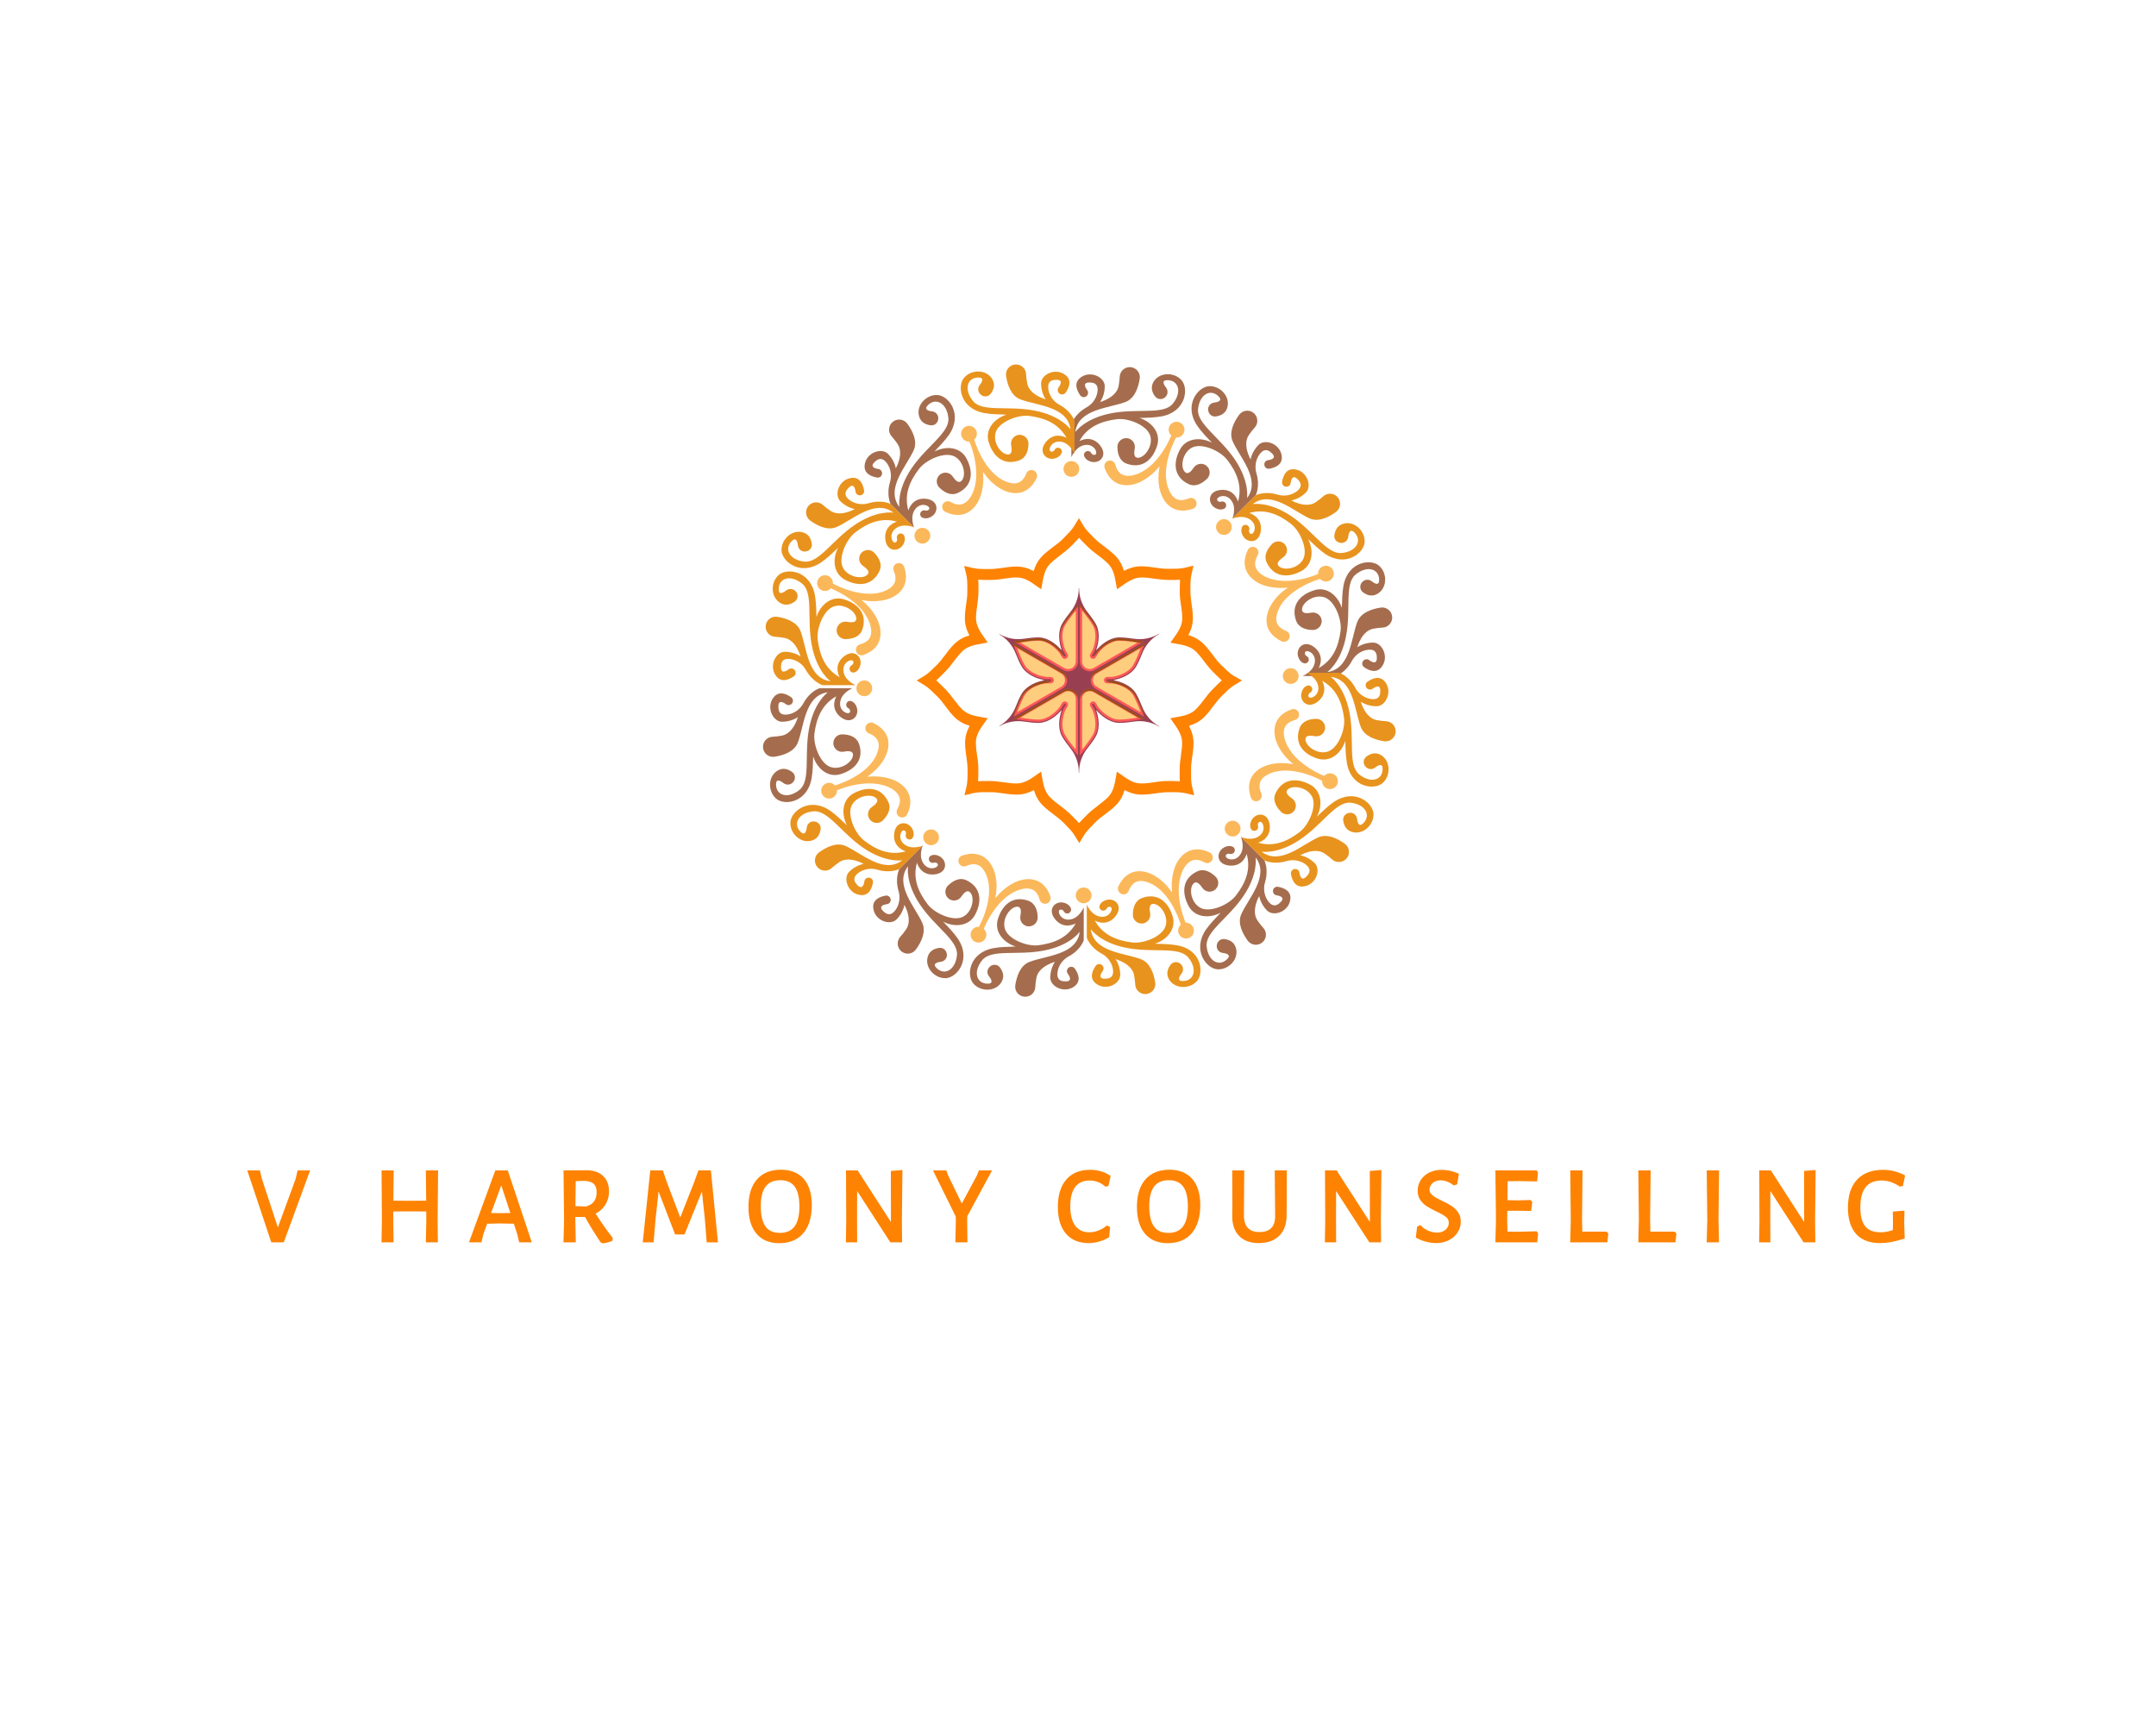 <?xml version="1.0" encoding="UTF-8"?> <svg xmlns="http://www.w3.org/2000/svg" xmlns:xlink="http://www.w3.org/1999/xlink" width="500px" height="400px" viewBox="0 0 500 400" version="1.1"><g id="surface1"><path style=" stroke:none;fill-rule:nonzero;fill:rgb(98.431%,72.157%,35.294%);fill-opacity:1;" d="M 249.48 207.625 C 249.48 206.609 250.293 205.797 251.309 205.797 C 252.324 205.797 253.137 206.609 253.137 207.625 C 253.137 208.645 252.324 209.457 251.309 209.457 C 250.312 209.457 249.48 208.645 249.48 207.625 Z M 222.375 200.125 C 222.652 200.789 223.43 201.086 224.074 200.809 C 225.496 200.18 226.863 200.18 227.898 201.418 C 230.633 205.039 229.156 210.859 227.031 214.906 C 226.992 214.906 226.957 214.906 226.922 214.906 C 225.902 214.906 225.09 215.719 225.09 216.734 C 225.09 217.754 225.902 218.566 226.922 218.566 C 227.938 218.566 228.75 217.754 228.75 216.734 C 228.75 216.199 228.508 215.719 228.141 215.387 C 228.656 214.168 229.285 212.965 229.988 211.875 C 231.484 209.605 233.352 207.555 235.863 206.52 C 237.23 205.965 239.004 205.688 240.094 206.723 C 240.574 207.164 240.906 207.848 241.109 208.625 C 241.312 209.344 242.109 209.77 242.809 209.492 C 243.477 209.254 243.824 208.496 243.586 207.832 C 243.402 207.312 243.16 206.777 242.848 206.277 C 241.074 203.414 237.785 203.34 235.066 204.746 C 233.422 205.594 232.039 206.812 230.855 208.219 C 231.168 206.535 231.227 204.801 230.875 203.117 C 230.543 201.547 229.766 199.848 228.344 198.852 C 227.344 198.129 225.996 197.852 224.812 198 C 224.188 198.074 223.594 198.223 223.039 198.426 C 222.395 198.703 222.098 199.461 222.375 200.125 Z M 250.293 108.742 C 250.293 109.758 249.48 110.57 248.465 110.57 C 247.449 110.57 246.633 109.758 246.633 108.742 C 246.633 107.723 247.449 106.91 248.465 106.91 C 249.461 106.91 250.293 107.723 250.293 108.742 Z M 277.398 116.242 C 277.121 115.578 276.344 115.281 275.699 115.559 C 274.273 116.188 272.906 116.188 271.875 114.949 C 269.141 111.328 270.617 105.508 272.742 101.461 C 272.777 101.461 272.816 101.461 272.852 101.461 C 273.867 101.461 274.684 100.648 274.684 99.633 C 274.684 98.617 273.867 97.801 272.852 97.801 C 271.836 97.801 271.023 98.617 271.023 99.633 C 271.023 100.168 271.266 100.648 271.633 100.98 C 271.117 102.199 270.488 103.402 269.785 104.492 C 268.289 106.766 266.422 108.816 263.91 109.848 C 262.543 110.402 260.77 110.68 259.68 109.645 C 259.199 109.203 258.867 108.52 258.664 107.742 C 258.461 107.023 257.664 106.598 256.961 106.875 C 256.297 107.113 255.945 107.871 256.188 108.539 C 256.371 109.055 256.613 109.59 256.926 110.09 C 258.699 112.953 261.988 113.027 264.703 111.625 C 266.348 110.773 267.734 109.555 268.918 108.148 C 268.602 109.832 268.547 111.566 268.898 113.25 C 269.23 114.82 270.008 116.52 271.43 117.516 C 272.426 118.238 273.777 118.516 274.961 118.367 C 275.586 118.293 276.18 118.145 276.734 117.941 C 277.379 117.664 277.676 116.906 277.398 116.242 Z M 277.398 116.242 "></path><path style=" stroke:none;fill-rule:nonzero;fill:rgb(98.431%,72.157%,35.294%);fill-opacity:1;" d="M 214.633 192.863 C 215.355 192.145 216.5 192.145 217.219 192.863 C 217.941 193.586 217.941 194.73 217.219 195.449 C 216.5 196.172 215.355 196.172 214.633 195.449 C 213.914 194.73 213.93 193.586 214.633 192.863 Z M 200.777 168.383 C 200.516 169.047 200.832 169.805 201.516 170.062 C 202.957 170.637 203.934 171.598 203.789 173.207 C 203.16 177.715 198.004 180.762 193.645 182.129 C 193.625 182.109 193.59 182.074 193.57 182.055 C 192.848 181.336 191.703 181.336 190.984 182.055 C 190.262 182.777 190.262 183.922 190.984 184.641 C 191.703 185.363 192.848 185.363 193.57 184.641 C 193.957 184.254 194.125 183.754 194.105 183.258 C 195.324 182.758 196.617 182.352 197.91 182.074 C 200.574 181.52 203.344 181.41 205.855 182.426 C 207.223 182.996 208.664 184.051 208.703 185.566 C 208.723 186.211 208.48 186.934 208.094 187.617 C 207.723 188.262 207.98 189.133 208.684 189.445 C 209.332 189.742 210.105 189.465 210.402 188.816 C 210.641 188.32 210.844 187.781 210.977 187.191 C 211.73 183.922 209.477 181.539 206.559 180.613 C 204.785 180.059 202.957 179.93 201.125 180.098 C 202.551 179.137 203.805 177.934 204.75 176.492 C 205.617 175.145 206.281 173.391 205.984 171.691 C 205.801 170.473 205.027 169.344 204.082 168.605 C 203.586 168.215 203.066 167.902 202.531 167.645 C 201.793 167.387 201.035 167.719 200.777 168.383 Z M 285.141 123.504 C 284.418 124.223 283.273 124.223 282.555 123.504 C 281.832 122.781 281.832 121.637 282.555 120.918 C 283.273 120.195 284.418 120.195 285.141 120.918 C 285.84 121.637 285.84 122.781 285.141 123.504 Z M 298.996 147.984 C 299.254 147.32 298.941 146.562 298.258 146.305 C 296.816 145.73 295.836 144.77 295.984 143.164 C 296.613 138.652 301.77 135.605 306.129 134.238 C 306.148 134.258 306.184 134.293 306.203 134.312 C 306.922 135.031 308.07 135.031 308.789 134.312 C 309.512 133.59 309.512 132.445 308.789 131.727 C 308.07 131.004 306.922 131.004 306.203 131.727 C 305.816 132.113 305.648 132.613 305.668 133.109 C 304.449 133.609 303.152 134.016 301.859 134.293 C 299.199 134.848 296.43 134.957 293.914 133.941 C 292.547 133.371 291.109 132.316 291.07 130.801 C 291.051 130.156 291.293 129.434 291.68 128.75 C 292.051 128.105 291.793 127.234 291.09 126.922 C 290.441 126.625 289.668 126.902 289.371 127.551 C 289.129 128.047 288.926 128.586 288.797 129.176 C 288.039 132.445 290.293 134.828 293.215 135.754 C 294.988 136.309 296.816 136.438 298.645 136.27 C 297.223 137.23 295.965 138.434 295.023 139.875 C 294.156 141.223 293.492 142.977 293.785 144.676 C 293.973 145.898 294.746 147.023 295.691 147.762 C 296.188 148.152 296.707 148.465 297.242 148.723 C 297.98 148.984 298.738 148.648 298.996 147.984 Z M 298.996 147.984 "></path><path style=" stroke:none;fill-rule:nonzero;fill:rgb(98.431%,72.157%,35.294%);fill-opacity:1;" d="M 200.441 157.777 C 201.461 157.777 202.273 158.59 202.273 159.605 C 202.273 160.621 201.461 161.438 200.441 161.438 C 199.426 161.438 198.613 160.621 198.613 159.605 C 198.613 158.609 199.426 157.777 200.441 157.777 Z M 207.945 130.672 C 207.281 130.949 206.984 131.727 207.262 132.371 C 207.891 133.793 207.891 135.164 206.652 136.195 C 203.031 138.93 197.211 137.453 193.164 135.328 C 193.164 135.293 193.164 135.254 193.164 135.219 C 193.164 134.203 192.352 133.387 191.336 133.387 C 190.316 133.387 189.504 134.203 189.504 135.219 C 189.504 136.234 190.316 137.047 191.336 137.047 C 191.871 137.047 192.352 136.805 192.684 136.438 C 193.902 136.953 195.105 137.582 196.195 138.285 C 198.465 139.781 200.516 141.648 201.551 144.16 C 202.105 145.527 202.383 147.301 201.348 148.391 C 200.906 148.871 200.223 149.203 199.445 149.406 C 198.727 149.609 198.301 150.406 198.578 151.105 C 198.816 151.773 199.574 152.125 200.238 151.883 C 200.758 151.699 201.293 151.457 201.793 151.145 C 204.656 149.371 204.73 146.082 203.324 143.367 C 202.477 141.723 201.258 140.336 199.852 139.152 C 201.535 139.469 203.27 139.523 204.953 139.172 C 206.523 138.84 208.223 138.062 209.219 136.641 C 209.941 135.641 210.219 134.293 210.07 133.109 C 209.996 132.484 209.848 131.891 209.645 131.336 C 209.367 130.691 208.609 130.395 207.945 130.672 Z M 299.328 158.59 C 298.312 158.59 297.5 157.777 297.5 156.762 C 297.5 155.746 298.312 154.934 299.328 154.934 C 300.344 154.934 301.16 155.746 301.16 156.762 C 301.16 157.758 300.344 158.59 299.328 158.59 Z M 291.828 185.695 C 292.492 185.418 292.789 184.641 292.512 183.996 C 291.883 182.574 291.883 181.207 293.121 180.172 C 296.742 177.438 302.562 178.914 306.609 181.039 C 306.609 181.078 306.609 181.113 306.609 181.148 C 306.609 182.168 307.422 182.98 308.438 182.98 C 309.453 182.98 310.27 182.168 310.27 181.148 C 310.27 180.133 309.453 179.32 308.438 179.32 C 307.902 179.32 307.422 179.562 307.09 179.93 C 305.871 179.414 304.668 178.785 303.578 178.082 C 301.305 176.586 299.254 174.719 298.223 172.207 C 297.668 170.84 297.391 169.066 298.426 167.977 C 298.867 167.496 299.551 167.164 300.328 166.961 C 301.047 166.758 301.473 165.961 301.195 165.262 C 300.957 164.594 300.199 164.242 299.531 164.484 C 299.016 164.668 298.48 164.91 297.98 165.223 C 295.117 166.996 295.043 170.285 296.445 173.004 C 297.297 174.645 298.516 176.031 299.922 177.215 C 298.238 176.902 296.504 176.844 294.82 177.195 C 293.25 177.527 291.551 178.305 290.555 179.727 C 289.832 180.727 289.555 182.074 289.703 183.258 C 289.777 183.883 289.926 184.477 290.129 185.031 C 290.406 185.676 291.164 185.973 291.828 185.695 Z M 291.828 185.695 "></path><path style=" stroke:none;fill-rule:nonzero;fill:rgb(64.706%,42.745%,30.196%);fill-opacity:1;" d="M 188.211 180.523 C 188.488 179.008 188.527 177.25 188.582 175.387 C 189.488 178.23 192.035 180.43 194.973 179.504 C 198.539 178.398 200.387 175.848 199.207 172.484 C 198.594 170.766 196.859 170.305 195.324 170.285 C 193.922 170.266 192.922 171.633 193.367 172.965 C 193.699 173.926 194.695 174.5 195.695 174.297 C 196.691 174.094 197.781 174.094 197.82 174.961 C 197.895 176.605 195.031 178.676 192.609 177.859 C 190.207 177.047 188.543 172.707 188.879 170.082 C 189.34 166.609 190.539 163.375 193.957 161.453 C 193.957 161.453 192.367 164.098 194.844 166.184 C 197.32 168.254 199.391 166.055 198.688 164.023 C 198.391 163.152 197.895 162.746 197.43 162.582 C 196.859 162.379 196.25 162.82 196.25 163.43 C 196.25 163.766 196.414 164.059 196.711 164.207 C 196.969 164.355 197.227 164.613 197.137 165.059 C 196.953 165.887 194.566 165.059 194.844 162.84 C 195.121 160.621 197.672 159.605 197.672 159.605 L 190.023 159.605 C 190.023 159.605 187.805 160.289 186.309 163.082 C 185.59 164.41 184.312 165.391 182.836 165.648 C 181.707 165.852 180.656 165.668 180.527 164.262 C 180.324 162.176 181.488 162.73 182.281 163.301 C 182.688 163.617 183.277 163.559 183.629 163.172 C 184.035 162.73 183.961 162.027 183.48 161.676 C 182.445 160.938 180.691 160.125 179.453 161.641 C 177.57 163.93 179.215 167.402 181.43 167.367 C 183.648 167.328 185.035 166.277 185.035 166.277 C 185.035 166.277 184.055 170.062 181.32 170.582 C 180.488 170.73 179.77 170.82 179.16 170.84 C 177.922 170.895 176.941 171.93 176.941 173.168 C 176.941 174.59 178.199 175.699 179.621 175.477 C 181.633 175.164 184.184 174.352 185.016 172.207 C 186.477 168.492 186.605 161.215 192 160.531 C 192 160.531 188.82 162.691 187.641 168.883 C 186.457 175.07 188.062 180.984 185.422 183.145 C 182.781 185.309 180.027 184.512 179.973 181.965 C 179.934 180.504 180.895 180.945 181.707 181.594 C 182.41 182.148 183.406 182.02 183.961 181.316 L 184.02 181.262 C 184.555 180.559 184.426 179.562 183.742 179.043 C 182.926 178.434 181.762 177.918 180.488 178.602 C 178.105 179.855 177.996 183.348 179.914 185.121 C 181.727 186.879 187.176 186.25 188.211 180.523 Z M 311.562 135.848 C 311.285 137.359 311.246 139.117 311.191 140.98 C 310.285 138.137 307.734 135.938 304.797 136.863 C 301.234 137.969 299.387 140.52 300.566 143.883 C 301.176 145.602 302.914 146.062 304.449 146.082 C 305.852 146.102 306.848 144.734 306.406 143.402 C 306.074 142.441 305.074 141.867 304.078 142.074 C 303.082 142.277 301.988 142.277 301.953 141.406 C 301.879 139.762 304.742 137.695 307.164 138.508 C 309.566 139.32 311.227 143.66 310.895 146.285 C 310.434 149.758 309.234 152.992 305.816 154.914 C 305.816 154.914 307.402 152.27 304.93 150.184 C 302.453 148.113 300.383 150.312 301.086 152.344 C 301.379 153.215 301.879 153.621 302.34 153.785 C 302.914 153.988 303.523 153.547 303.523 152.938 C 303.523 152.605 303.355 152.309 303.062 152.16 C 302.805 152.012 302.543 151.754 302.637 151.312 C 302.82 150.48 305.203 151.312 304.93 153.527 C 304.652 155.746 302.102 156.762 302.102 156.762 L 309.789 156.762 C 309.789 156.762 312.004 156.078 313.5 153.289 C 314.223 151.957 315.496 150.977 316.973 150.719 C 318.102 150.516 319.156 150.699 319.285 152.105 C 319.488 154.191 318.324 153.637 317.527 153.066 C 317.121 152.75 316.531 152.809 316.18 153.195 C 315.773 153.637 315.848 154.34 316.328 154.691 C 317.363 155.43 319.117 156.242 320.355 154.73 C 322.242 152.438 320.598 148.965 318.379 149 C 316.16 149.039 314.777 150.09 314.777 150.09 C 314.777 150.09 315.754 146.305 318.488 145.785 C 319.32 145.637 320.043 145.547 320.652 145.527 C 321.891 145.473 322.867 144.438 322.867 143.199 C 322.867 141.777 321.613 140.668 320.191 140.891 C 318.176 141.203 315.625 142.016 314.793 144.16 C 313.336 147.875 313.207 155.152 307.809 155.836 C 307.809 155.836 310.988 153.676 312.172 147.484 C 313.352 141.297 311.746 135.383 314.387 133.223 C 317.031 131.059 319.781 131.855 319.84 134.406 C 319.875 135.863 318.914 135.422 318.102 134.773 C 317.398 134.219 316.402 134.348 315.848 135.051 L 315.793 135.105 C 315.258 135.809 315.387 136.805 316.07 137.324 C 316.883 137.934 318.047 138.449 319.32 137.766 C 321.703 136.512 321.816 133.02 319.895 131.246 C 318.047 129.488 312.594 130.117 311.562 135.848 Z M 230.414 219.859 C 231.926 219.582 233.684 219.543 235.547 219.488 C 232.703 218.582 230.504 216.035 231.43 213.098 C 232.535 209.531 235.086 207.684 238.449 208.863 C 240.168 209.473 240.629 211.211 240.648 212.746 C 240.668 214.148 239.301 215.148 237.969 214.703 C 237.008 214.371 236.434 213.375 236.641 212.375 C 236.844 211.379 236.844 210.289 235.973 210.25 C 234.328 210.176 232.262 213.039 233.074 215.461 C 233.887 217.863 238.227 219.527 240.852 219.191 C 244.324 218.73 247.559 217.531 249.48 214.113 C 249.48 214.113 246.836 215.703 244.75 213.227 C 242.68 210.75 244.879 208.68 246.91 209.383 C 247.781 209.68 248.188 210.176 248.352 210.637 C 248.555 211.211 248.113 211.82 247.504 211.82 C 247.172 211.82 246.875 211.656 246.727 211.359 C 246.578 211.102 246.32 210.844 245.879 210.934 C 245.047 211.117 245.879 213.504 248.094 213.227 C 250.312 212.949 251.328 210.398 251.328 210.398 L 251.328 218.047 C 251.328 218.047 250.645 220.266 247.855 221.762 C 246.523 222.48 245.543 223.758 245.285 225.234 C 245.082 226.363 245.266 227.414 246.672 227.543 C 248.758 227.746 248.203 226.582 247.633 225.789 C 247.316 225.383 247.375 224.793 247.762 224.441 C 248.203 224.035 248.906 224.109 249.258 224.59 C 249.996 225.625 250.809 227.379 249.297 228.617 C 247.004 230.5 243.531 228.855 243.566 226.641 C 243.605 224.422 244.656 223.035 244.656 223.035 C 244.656 223.035 240.871 224.016 240.352 226.75 C 240.203 227.582 240.113 228.301 240.094 228.91 C 240.039 230.148 239.004 231.129 237.766 231.129 C 236.344 231.129 235.234 229.871 235.457 228.449 C 235.77 226.438 236.582 223.887 238.727 223.055 C 242.441 221.594 249.719 221.465 250.402 216.07 C 250.402 216.07 248.242 219.25 242.051 220.43 C 235.863 221.613 229.949 220.008 227.789 222.648 C 225.625 225.289 226.422 228.043 228.973 228.098 C 230.43 228.137 229.988 227.176 229.34 226.363 C 228.785 225.66 228.914 224.664 229.617 224.109 L 229.672 224.051 C 230.375 223.516 231.371 223.645 231.891 224.328 C 232.5 225.145 233.016 226.309 232.332 227.582 C 231.078 229.965 227.586 230.074 225.812 228.156 C 224.039 226.344 224.684 220.895 230.414 219.859 Z M 273.961 88.102 C 272.188 86.18 268.695 86.309 267.438 88.676 C 266.773 89.949 267.273 91.133 267.883 91.926 C 268.418 92.629 269.418 92.738 270.102 92.203 L 270.156 92.148 C 270.855 91.613 270.969 90.598 270.434 89.895 C 269.785 89.062 269.344 88.121 270.801 88.156 C 273.371 88.215 274.145 90.965 271.984 93.609 C 269.824 96.25 263.91 94.645 257.719 95.824 C 251.531 97.008 249.367 100.188 249.367 100.188 C 250.035 94.789 257.312 94.66 261.047 93.203 C 263.191 92.352 264.004 89.801 264.316 87.809 C 264.539 86.402 263.43 85.129 262.008 85.129 C 260.75 85.129 259.734 86.105 259.68 87.344 C 259.641 87.953 259.566 88.676 259.422 89.508 C 258.902 92.242 255.113 93.219 255.113 93.219 C 255.113 93.219 256.188 91.852 256.207 89.617 C 256.242 87.398 252.77 85.758 250.477 87.641 C 248.961 88.898 249.793 90.633 250.516 91.668 C 250.867 92.168 251.566 92.242 252.012 91.816 C 252.398 91.465 252.438 90.891 252.141 90.469 C 251.551 89.672 251.012 88.508 253.102 88.711 C 254.504 88.84 254.691 89.914 254.488 91.023 C 254.211 92.52 253.25 93.773 251.918 94.496 C 249.148 96.102 248.465 98.32 248.465 98.32 L 248.465 106.008 C 248.465 106.008 249.48 103.438 251.695 103.18 C 253.914 102.902 254.746 105.285 253.914 105.469 C 253.473 105.562 253.211 105.305 253.062 105.047 C 252.918 104.77 252.602 104.582 252.289 104.582 C 251.68 104.582 251.215 105.191 251.438 105.766 C 251.605 106.227 252.012 106.727 252.879 107.023 C 254.93 107.723 257.109 105.656 255.043 103.18 C 252.973 100.703 250.312 102.293 250.312 102.293 C 252.215 98.875 255.465 97.672 258.941 97.211 C 261.547 96.859 265.887 98.523 266.719 100.945 C 267.531 103.344 265.461 106.227 263.816 106.152 C 262.949 106.117 262.949 105.027 263.152 104.027 C 263.355 103.031 262.781 102.035 261.82 101.703 C 260.492 101.258 259.125 102.254 259.145 103.66 C 259.16 105.211 259.625 106.949 261.344 107.539 C 264.703 108.723 267.254 106.875 268.363 103.309 C 269.27 100.371 267.09 97.801 264.242 96.914 C 266.09 96.879 267.863 96.824 269.379 96.547 C 275.09 95.473 275.734 90.023 273.961 88.102 Z M 273.961 88.102 "></path><path style=" stroke:none;fill-rule:nonzero;fill:rgb(64.706%,42.745%,30.196%);fill-opacity:1;" d="M 217.367 91.594 C 214.762 91.484 212.359 94.051 213.172 96.621 C 213.598 98.008 214.781 98.469 215.797 98.617 C 216.664 98.746 217.461 98.117 217.57 97.25 L 217.59 97.176 C 217.699 96.289 217.07 95.492 216.203 95.402 C 215.168 95.27 214.191 94.902 215.242 93.902 C 217.09 92.129 219.602 93.516 219.938 96.914 C 220.285 100.316 214.965 103.363 211.418 108.574 C 207.891 113.785 208.59 117.555 208.59 117.555 C 205.246 113.266 210.309 108.02 211.918 104.363 C 212.84 102.254 211.602 99.871 210.402 98.227 C 209.551 97.082 207.891 96.973 206.875 97.969 C 205.984 98.855 205.949 100.277 206.801 101.203 C 207.207 101.664 207.668 102.219 208.148 102.922 C 209.719 105.23 207.742 108.594 207.742 108.594 C 207.742 108.594 207.52 106.875 205.969 105.266 C 204.414 103.68 200.793 104.973 200.516 107.91 C 200.332 109.867 202.145 110.516 203.398 110.734 C 203.992 110.848 204.547 110.387 204.562 109.793 C 204.582 109.277 204.211 108.832 203.715 108.758 C 202.734 108.613 201.535 108.168 203.141 106.855 C 204.23 105.969 205.117 106.578 205.766 107.52 C 206.613 108.777 206.836 110.348 206.395 111.809 C 205.488 114.84 206.559 116.891 206.559 116.891 L 211.992 122.32 C 211.992 122.32 210.902 119.789 212.27 118.035 C 213.652 116.262 215.906 117.371 215.465 118.07 C 215.223 118.461 214.855 118.441 214.559 118.367 C 214.246 118.273 213.914 118.367 213.672 118.59 C 213.23 119.031 213.34 119.77 213.914 120.031 C 214.355 120.234 214.984 120.309 215.816 119.902 C 217.754 118.957 217.848 115.93 214.633 115.652 C 211.418 115.375 210.66 118.367 210.66 118.367 C 209.59 114.598 211.031 111.457 213.172 108.684 C 214.781 106.598 219.031 104.695 221.305 105.82 C 223.594 106.949 224.148 110.441 222.93 111.551 C 222.281 112.141 221.523 111.363 220.953 110.516 C 220.379 109.664 219.27 109.352 218.367 109.812 C 217.109 110.441 216.852 112.102 217.867 113.082 C 218.977 114.156 220.527 115.078 222.172 114.285 C 225.387 112.75 225.887 109.629 224.148 106.32 C 222.707 103.605 219.363 103.328 216.703 104.711 C 217.977 103.363 219.195 102.09 220.082 100.832 C 223.371 96.027 219.973 91.707 217.367 91.594 Z M 282.406 224.773 C 285.012 224.883 287.414 222.316 286.598 219.746 C 286.176 218.363 284.992 217.898 283.977 217.754 C 283.105 217.641 282.312 218.25 282.203 219.121 L 282.184 219.191 C 282.074 220.082 282.699 220.875 283.57 220.969 C 284.605 221.098 285.582 221.465 284.531 222.465 C 282.684 224.238 280.168 222.852 279.836 219.453 C 279.484 216.051 284.809 213.004 288.355 207.793 C 291.883 202.582 291.18 198.812 291.18 198.812 C 294.527 203.102 289.465 208.348 287.855 212.008 C 286.934 214.113 288.168 216.496 289.371 218.141 C 290.219 219.285 291.883 219.395 292.898 218.398 C 293.785 217.512 293.824 216.09 292.973 215.164 C 292.566 214.703 292.105 214.148 291.625 213.445 C 290.055 211.137 292.031 207.773 292.031 207.773 C 292.031 207.773 292.254 209.492 293.805 211.102 C 295.355 212.691 298.977 211.395 299.254 208.457 C 299.441 206.5 297.629 205.852 296.375 205.633 C 295.781 205.52 295.227 205.984 295.211 206.574 C 295.191 207.09 295.559 207.535 296.059 207.609 C 297.039 207.758 298.238 208.199 296.633 209.512 C 295.543 210.398 294.656 209.789 294.008 208.848 C 293.16 207.59 292.938 206.02 293.379 204.559 C 294.285 201.531 293.215 199.48 293.215 199.48 L 287.781 194.047 C 287.781 194.047 288.871 196.578 287.504 198.332 C 286.117 200.105 283.863 199 284.309 198.297 C 284.547 197.91 284.918 197.926 285.215 198 C 285.527 198.094 285.859 198 286.102 197.777 C 286.543 197.336 286.434 196.598 285.859 196.336 C 285.418 196.133 284.789 196.062 283.957 196.469 C 282.016 197.41 281.926 200.441 285.141 200.715 C 288.355 200.992 289.113 198 289.113 198 C 290.184 201.77 288.742 204.91 286.598 207.684 C 284.992 209.77 280.742 211.672 278.469 210.547 C 276.18 209.418 275.625 205.926 276.844 204.82 C 277.492 204.227 278.246 205.004 278.82 205.852 C 279.395 206.703 280.5 207.016 281.406 206.555 C 282.664 205.926 282.922 204.266 281.906 203.285 C 280.797 202.215 279.246 201.289 277.602 202.086 C 274.387 203.617 273.887 206.738 275.625 210.047 C 277.066 212.762 280.41 213.039 283.07 211.656 C 281.797 213.004 280.574 214.277 279.688 215.535 C 276.398 220.34 279.801 224.664 282.406 224.773 Z M 222.078 217.586 C 221.211 216.328 219.992 215.035 218.699 213.707 C 221.359 215.09 224.703 214.812 226.145 212.098 C 227.883 208.809 227.383 205.688 224.168 204.137 C 222.523 203.34 220.969 204.266 219.863 205.336 C 218.848 206.316 219.105 207.996 220.359 208.605 C 221.285 209.066 222.375 208.754 222.949 207.902 C 223.52 207.055 224.277 206.277 224.926 206.871 C 226.145 207.977 225.57 211.469 223.297 212.598 C 221.027 213.723 216.777 211.82 215.168 209.734 C 213.027 206.941 211.602 203.82 212.656 200.051 C 212.656 200.051 213.414 203.043 216.629 202.77 C 219.844 202.492 219.75 199.48 217.812 198.52 C 216.98 198.113 216.352 198.184 215.906 198.391 C 215.355 198.648 215.242 199.406 215.668 199.828 C 215.891 200.051 216.242 200.145 216.555 200.051 C 216.852 199.961 217.203 199.961 217.461 200.348 C 217.902 201.051 215.648 202.156 214.266 200.383 C 212.879 198.609 213.988 196.098 213.988 196.098 L 208.555 201.531 C 208.555 201.531 207.484 203.582 208.387 206.609 C 208.812 208.051 208.609 209.641 207.762 210.898 C 207.113 211.84 206.227 212.449 205.137 211.562 C 203.512 210.23 204.73 209.789 205.711 209.66 C 206.227 209.586 206.598 209.141 206.559 208.625 C 206.539 208.016 205.984 207.57 205.395 207.684 C 204.137 207.902 202.328 208.551 202.512 210.508 C 202.789 213.465 206.41 214.758 207.965 213.152 C 209.516 211.562 209.738 209.824 209.738 209.824 C 209.738 209.824 211.715 213.188 210.145 215.496 C 209.664 216.199 209.219 216.754 208.793 217.215 C 207.965 218.141 207.98 219.562 208.867 220.449 C 209.883 221.465 211.547 221.336 212.398 220.191 C 213.598 218.547 214.816 216.164 213.914 214.059 C 212.324 210.398 207.262 205.152 210.586 200.863 C 210.586 200.863 209.883 204.633 213.414 209.844 C 216.941 215.055 222.266 218.102 221.93 221.504 C 221.582 224.902 219.086 226.289 217.238 224.516 C 216.184 223.516 217.164 223.148 218.199 223.02 C 219.086 222.906 219.715 222.113 219.586 221.242 L 219.566 221.172 C 219.457 220.301 218.66 219.672 217.793 219.805 C 216.777 219.949 215.594 220.414 215.168 221.797 C 214.375 224.367 216.758 226.934 219.363 226.824 C 221.988 226.676 225.387 222.371 222.078 217.586 Z M 277.695 98.781 C 278.562 100.039 279.781 101.332 281.074 102.66 C 278.414 101.277 275.07 101.555 273.629 104.27 C 271.891 107.559 272.391 110.68 275.605 112.234 C 277.25 113.027 278.801 112.102 279.91 111.031 C 280.926 110.051 280.668 108.371 279.41 107.762 C 278.488 107.301 277.398 107.613 276.824 108.465 C 276.254 109.312 275.496 110.09 274.848 109.5 C 273.629 108.391 274.203 104.898 276.473 103.77 C 278.746 102.645 282.996 104.547 284.605 106.633 C 286.746 109.426 288.168 112.547 287.117 116.316 C 287.117 116.316 286.359 113.324 283.145 113.602 C 279.93 113.879 280.023 116.891 281.961 117.852 C 282.793 118.258 283.422 118.184 283.863 117.98 C 284.418 117.719 284.531 116.961 284.105 116.539 C 283.883 116.316 283.531 116.223 283.219 116.316 C 282.922 116.41 282.57 116.41 282.312 116.02 C 281.871 115.316 284.125 114.211 285.508 115.984 C 286.895 117.758 285.785 120.27 285.785 120.27 L 291.219 114.84 C 291.219 114.84 292.289 112.785 291.383 109.758 C 290.961 108.316 291.164 106.727 292.012 105.469 C 292.66 104.527 293.547 103.918 294.637 104.805 C 296.262 106.137 295.043 106.578 294.062 106.707 C 293.547 106.781 293.176 107.227 293.215 107.742 C 293.23 108.352 293.785 108.797 294.379 108.684 C 295.633 108.465 297.445 107.816 297.262 105.859 C 296.984 102.902 293.363 101.609 291.809 103.215 C 290.258 104.805 290.035 106.543 290.035 106.543 C 290.035 106.543 288.059 103.18 289.629 100.871 C 290.109 100.168 290.555 99.613 290.977 99.152 C 291.809 98.227 291.793 96.805 290.902 95.918 C 289.887 94.902 288.227 95.031 287.375 96.176 C 286.176 97.82 284.953 100.203 285.859 102.312 C 287.449 105.969 292.512 111.215 289.188 115.504 C 289.188 115.504 289.887 111.734 286.359 106.523 C 282.828 101.312 277.508 98.266 277.84 94.863 C 278.191 91.465 280.688 90.078 282.535 91.852 C 283.586 92.852 282.609 93.219 281.574 93.352 C 280.688 93.461 280.059 94.254 280.188 95.125 L 280.207 95.199 C 280.316 96.066 281.113 96.695 281.98 96.566 C 282.996 96.418 284.18 95.953 284.605 94.57 C 285.398 92 283.016 89.434 280.41 89.543 C 277.785 89.691 274.387 93.996 277.695 98.781 Z M 277.695 98.781 "></path><path style=" stroke:none;fill-rule:nonzero;fill:rgb(90.98%,57.647%,11.765%);fill-opacity:1;" d="M 277.555 227.535 C 275.781 229.457 272.289 229.328 271.031 226.965 C 270.367 225.688 270.867 224.508 271.477 223.711 C 272.012 223.008 273.008 222.898 273.691 223.434 L 273.746 223.488 C 274.449 224.027 274.562 225.043 274.023 225.746 C 273.379 226.574 272.934 227.52 274.395 227.48 C 276.961 227.426 277.738 224.672 275.578 222.031 C 273.414 219.387 267.504 220.996 261.312 219.812 C 255.125 218.629 252.961 215.453 252.961 215.453 C 253.625 220.848 260.906 220.977 264.641 222.438 C 266.781 223.285 267.594 225.836 267.91 227.832 C 268.133 229.234 267.023 230.512 265.598 230.512 C 264.344 230.512 263.328 229.531 263.273 228.293 C 263.234 227.684 263.16 226.965 263.012 226.133 C 262.496 223.398 258.707 222.418 258.707 222.418 C 258.707 222.418 259.781 223.785 259.797 226.02 C 259.836 228.238 256.363 229.883 254.07 228 C 252.555 226.742 253.387 225.004 254.105 223.969 C 254.457 223.473 255.16 223.398 255.605 223.824 C 255.992 224.172 256.027 224.746 255.734 225.172 C 255.141 225.965 254.605 227.129 256.695 226.926 C 258.098 226.797 258.281 225.727 258.078 224.617 C 257.801 223.121 256.84 221.863 255.512 221.145 C 252.723 219.648 252.039 217.43 252.039 217.43 L 252.039 209.742 C 252.039 209.742 253.055 212.312 255.27 212.57 C 257.488 212.848 258.32 210.465 257.488 210.281 C 257.047 210.188 256.785 210.445 256.637 210.703 C 256.492 210.98 256.176 211.168 255.863 211.168 C 255.254 211.168 254.789 210.555 255.012 209.984 C 255.18 209.523 255.586 209.023 256.453 208.727 C 258.504 208.023 260.684 210.094 258.617 212.57 C 256.547 215.047 253.887 213.457 253.887 213.457 C 255.789 216.875 259.039 218.078 262.516 218.539 C 265.121 218.891 269.461 217.227 270.293 214.805 C 271.105 212.402 269.035 209.523 267.391 209.598 C 266.523 209.633 266.523 210.723 266.727 211.719 C 266.93 212.719 266.355 213.715 265.395 214.047 C 264.066 214.492 262.699 213.496 262.719 212.09 C 262.734 210.539 263.199 208.801 264.914 208.211 C 268.277 207.027 270.828 208.875 271.938 212.441 C 272.844 215.379 270.664 217.945 267.816 218.836 C 269.664 218.871 271.438 218.926 272.953 219.203 C 278.68 220.164 279.309 225.613 277.555 227.535 Z M 228.277 95.781 C 229.793 96.059 231.547 96.094 233.414 96.148 C 230.566 97.055 228.371 99.605 229.293 102.543 C 230.402 106.109 232.953 107.957 236.312 106.773 C 238.031 106.164 238.496 104.426 238.512 102.895 C 238.531 101.488 237.164 100.492 235.832 100.934 C 234.875 101.27 234.301 102.266 234.504 103.262 C 234.707 104.262 234.707 105.352 233.84 105.387 C 232.195 105.461 230.125 102.598 230.938 100.18 C 231.75 97.777 236.094 96.113 238.715 96.445 C 242.191 96.906 245.422 98.109 247.344 101.527 C 247.344 101.527 244.703 99.938 242.613 102.414 C 240.547 104.891 242.746 106.957 244.777 106.258 C 245.645 105.961 246.051 105.461 246.219 105 C 246.422 104.426 245.977 103.816 245.367 103.816 C 245.035 103.816 244.738 103.984 244.594 104.281 C 244.445 104.539 244.184 104.797 243.742 104.703 C 242.91 104.52 243.742 102.137 245.961 102.414 C 248.176 102.691 249.191 105.242 249.191 105.242 L 249.191 97.59 C 249.191 97.59 248.508 95.375 245.719 93.879 C 244.387 93.156 243.41 91.883 243.152 90.402 C 242.949 89.277 243.133 88.223 244.535 88.094 C 246.625 87.891 246.07 89.055 245.496 89.848 C 245.184 90.258 245.238 90.848 245.625 91.199 C 246.07 91.605 246.773 91.531 247.125 91.051 C 247.863 90.016 248.676 88.262 247.16 87.023 C 244.867 85.137 241.395 86.781 241.434 89 C 241.469 91.219 242.523 92.602 242.523 92.602 C 242.523 92.602 238.734 91.625 238.219 88.891 C 238.07 88.059 237.977 87.336 237.957 86.727 C 237.902 85.488 236.867 84.512 235.629 84.512 C 234.207 84.512 233.098 85.766 233.32 87.188 C 233.637 89.203 234.449 91.754 236.59 92.586 C 240.305 94.043 247.586 94.172 248.27 99.566 C 248.27 99.566 246.105 96.391 239.918 95.207 C 233.727 94.023 227.816 95.633 225.652 92.992 C 223.492 90.348 224.285 87.594 226.836 87.539 C 228.297 87.504 227.852 88.465 227.207 89.277 C 226.652 89.98 226.781 90.977 227.484 91.531 L 227.539 91.586 C 228.238 92.121 229.238 91.992 229.754 91.309 C 230.363 90.496 230.883 89.332 230.199 88.059 C 228.941 85.676 225.449 85.562 223.676 87.484 C 221.922 89.297 222.551 94.746 228.277 95.781 Z M 180.535 133.379 C 178.613 135.152 178.742 138.645 181.105 139.902 C 182.383 140.566 183.562 140.07 184.359 139.457 C 185.059 138.922 185.172 137.926 184.637 137.242 L 184.582 137.188 C 184.043 136.484 183.027 136.375 182.324 136.91 C 181.496 137.555 180.551 138 180.59 136.539 C 180.645 133.973 183.398 133.195 186.039 135.355 C 188.684 137.52 187.074 143.43 188.258 149.621 C 189.441 155.812 192.617 157.973 192.617 157.973 C 187.223 157.309 187.094 150.027 185.633 146.297 C 184.785 144.152 182.234 143.34 180.238 143.023 C 178.832 142.805 177.559 143.91 177.559 145.336 C 177.559 146.59 178.539 147.605 179.777 147.664 C 180.387 147.699 181.105 147.773 181.938 147.922 C 184.672 148.438 185.652 152.227 185.652 152.227 C 185.652 152.227 184.285 151.156 182.051 151.137 C 179.832 151.098 178.188 154.574 180.07 156.863 C 181.328 158.379 183.066 157.547 184.102 156.828 C 184.598 156.477 184.672 155.773 184.246 155.332 C 183.898 154.941 183.324 154.906 182.898 155.199 C 182.105 155.793 180.941 156.328 181.145 154.238 C 181.273 152.836 182.344 152.652 183.453 152.855 C 184.949 153.133 186.207 154.094 186.926 155.422 C 188.535 158.195 190.75 158.879 190.75 158.879 L 198.438 158.879 C 198.438 158.879 195.871 157.863 195.609 155.645 C 195.332 153.426 197.719 152.598 197.902 153.426 C 197.992 153.871 197.734 154.129 197.477 154.277 C 197.199 154.426 197.016 154.738 197.016 155.055 C 197.016 155.664 197.625 156.125 198.199 155.902 C 198.66 155.738 199.156 155.332 199.453 154.461 C 200.156 152.41 198.086 150.23 195.609 152.301 C 193.133 154.371 194.723 157.031 194.723 157.031 C 191.305 155.129 190.105 151.875 189.645 148.402 C 189.293 145.797 190.953 141.453 193.375 140.621 C 195.777 139.809 198.66 141.879 198.586 143.523 C 198.547 144.391 197.457 144.391 196.461 144.188 C 195.461 143.984 194.465 144.559 194.133 145.52 C 193.688 146.848 194.688 148.219 196.09 148.199 C 197.645 148.18 199.379 147.719 199.973 146 C 201.152 142.637 199.305 140.086 195.738 138.98 C 192.801 138.074 190.234 140.254 189.348 143.098 C 189.309 141.25 189.254 139.477 188.977 137.961 C 187.906 132.254 182.457 131.605 180.535 133.379 Z M 320.695 181.531 C 322.617 179.758 322.488 176.266 320.125 175.008 C 318.848 174.344 317.668 174.84 316.871 175.453 C 316.168 175.988 316.059 176.984 316.594 177.668 L 316.648 177.723 C 317.188 178.426 318.203 178.535 318.902 178 C 319.734 177.355 320.68 176.91 320.641 178.371 C 320.586 180.938 317.832 181.715 315.191 179.555 C 312.547 177.391 314.156 171.48 312.973 165.289 C 311.789 159.098 308.613 156.938 308.613 156.938 C 314.008 157.602 314.137 164.883 315.598 168.613 C 316.445 170.758 318.996 171.57 320.992 171.887 C 322.395 172.105 323.672 171 323.672 169.574 C 323.672 168.32 322.691 167.305 321.453 167.246 C 320.844 167.211 320.125 167.137 319.293 166.988 C 316.559 166.473 315.578 162.684 315.578 162.684 C 315.578 162.684 316.945 163.754 319.18 163.773 C 321.398 163.812 323.043 160.336 321.16 158.047 C 319.902 156.531 318.164 157.363 317.129 158.082 C 316.633 158.434 316.559 159.137 316.984 159.578 C 317.332 159.969 317.906 160.004 318.332 159.711 C 319.125 159.117 320.289 158.582 320.086 160.672 C 319.957 162.074 318.887 162.258 317.777 162.055 C 316.281 161.777 315.023 160.816 314.305 159.488 C 312.809 156.699 310.59 156.016 310.59 156.016 L 302.902 156.016 C 302.902 156.016 305.473 157.031 305.73 159.246 C 306.008 161.465 303.625 162.297 303.441 161.465 C 303.348 161.02 303.605 160.762 303.863 160.613 C 304.141 160.465 304.328 160.152 304.328 159.84 C 304.328 159.23 303.715 158.766 303.145 158.988 C 302.684 159.156 302.184 159.562 301.887 160.43 C 301.184 162.48 303.254 164.66 305.73 162.59 C 308.207 160.523 306.617 157.863 306.617 157.863 C 310.035 159.766 311.238 163.016 311.699 166.488 C 312.051 169.094 310.387 173.438 307.965 174.27 C 305.562 175.082 302.684 173.012 302.754 171.367 C 302.793 170.5 303.883 170.5 304.879 170.703 C 305.879 170.906 306.875 170.332 307.207 169.371 C 307.652 168.043 306.656 166.676 305.25 166.691 C 303.699 166.711 301.961 167.172 301.371 168.891 C 300.188 172.254 302.035 174.805 305.602 175.914 C 308.539 176.82 311.105 174.637 311.992 171.793 C 312.031 173.641 312.086 175.414 312.363 176.93 C 313.324 182.656 318.773 183.305 320.695 181.531 Z M 320.695 181.531 "></path><path style=" stroke:none;fill-rule:nonzero;fill:rgb(90.98%,57.647%,11.765%);fill-opacity:1;" d="M 183.297 190.703 C 183.188 193.309 185.754 195.711 188.324 194.898 C 189.707 194.473 190.172 193.289 190.316 192.273 C 190.43 191.406 189.82 190.609 188.949 190.5 L 188.879 190.48 C 187.988 190.371 187.195 191 187.102 191.867 C 186.973 192.902 186.605 193.879 185.605 192.828 C 183.832 190.98 185.219 188.469 188.617 188.133 C 192.02 187.781 195.066 193.105 200.277 196.652 C 205.488 200.18 209.258 199.48 209.258 199.48 C 204.969 202.824 199.723 197.762 196.062 196.152 C 193.957 195.23 191.574 196.469 189.93 197.668 C 188.785 198.52 188.672 200.18 189.672 201.195 C 190.559 202.086 191.98 202.121 192.906 201.27 C 193.367 200.863 193.922 200.402 194.625 199.922 C 196.934 198.352 200.297 200.328 200.297 200.328 C 200.297 200.328 198.578 200.551 196.969 202.102 C 195.379 203.656 196.676 207.277 199.613 207.555 C 201.57 207.738 202.219 205.926 202.438 204.672 C 202.551 204.078 202.086 203.523 201.496 203.508 C 200.98 203.488 200.535 203.859 200.461 204.355 C 200.312 205.336 199.871 206.535 198.559 204.93 C 197.672 203.84 198.281 202.953 199.223 202.305 C 200.48 201.457 202.051 201.234 203.512 201.676 C 206.539 202.582 208.59 201.512 208.59 201.512 L 214.023 196.078 C 214.023 196.078 211.492 197.168 209.738 195.801 C 207.965 194.418 209.07 192.164 209.773 192.605 C 210.16 192.848 210.145 193.215 210.07 193.512 C 209.977 193.824 210.07 194.156 210.293 194.398 C 210.734 194.84 211.473 194.73 211.73 194.156 C 211.938 193.715 212.008 193.086 211.602 192.254 C 210.66 190.316 207.629 190.223 207.352 193.438 C 207.078 196.652 210.07 197.41 210.07 197.41 C 206.301 198.48 203.16 197.039 200.387 194.898 C 198.301 193.289 196.398 189.039 197.523 186.766 C 198.652 184.477 202.145 183.922 203.25 185.141 C 203.844 185.789 203.066 186.547 202.219 187.117 C 201.367 187.691 201.055 188.801 201.516 189.703 C 202.145 190.961 203.805 191.219 204.785 190.203 C 205.855 189.094 206.781 187.543 205.984 185.898 C 204.453 182.684 201.332 182.184 198.023 183.922 C 195.309 185.363 195.031 188.707 196.414 191.367 C 195.066 190.094 193.793 188.875 192.535 187.988 C 187.73 184.699 183.406 188.098 183.297 190.703 Z M 316.477 125.664 C 316.586 123.059 314.02 120.656 311.449 121.473 C 310.062 121.895 309.602 123.078 309.453 124.094 C 309.324 124.965 309.953 125.758 310.82 125.867 L 310.895 125.887 C 311.781 125.996 312.578 125.371 312.668 124.5 C 312.801 123.465 313.168 122.488 314.168 123.539 C 315.941 125.387 314.555 127.902 311.156 128.234 C 307.754 128.586 304.707 123.262 299.496 119.715 C 294.285 116.188 290.516 116.891 290.516 116.891 C 294.805 113.543 300.051 118.605 303.707 120.215 C 305.816 121.137 308.199 119.902 309.844 118.699 C 310.988 117.852 311.098 116.188 310.102 115.172 C 309.215 114.285 307.793 114.246 306.867 115.098 C 306.406 115.504 305.852 115.965 305.148 116.445 C 302.84 118.016 299.477 116.039 299.477 116.039 C 299.477 116.039 301.195 115.816 302.805 114.266 C 304.391 112.715 303.098 109.09 300.16 108.816 C 298.203 108.629 297.555 110.441 297.336 111.695 C 297.223 112.289 297.684 112.844 298.277 112.859 C 298.793 112.879 299.238 112.512 299.312 112.012 C 299.457 111.031 299.902 109.832 301.215 111.438 C 302.102 112.527 301.492 113.414 300.551 114.062 C 299.293 114.91 297.723 115.133 296.262 114.691 C 293.23 113.785 291.18 114.855 291.18 114.855 L 285.75 120.289 C 285.75 120.289 288.281 119.199 290.035 120.566 C 291.809 121.953 290.699 124.207 290 123.762 C 289.609 123.523 289.629 123.152 289.703 122.855 C 289.797 122.543 289.703 122.211 289.48 121.969 C 289.039 121.527 288.301 121.637 288.039 122.211 C 287.836 122.652 287.762 123.281 288.168 124.113 C 289.113 126.055 292.141 126.145 292.418 122.93 C 292.695 119.715 289.703 118.957 289.703 118.957 C 293.473 117.887 296.613 119.328 299.387 121.473 C 301.473 123.078 303.375 127.328 302.25 129.602 C 301.121 131.891 297.629 132.445 296.52 131.227 C 295.93 130.578 296.707 129.824 297.555 129.25 C 298.406 128.676 298.719 127.566 298.258 126.664 C 297.629 125.406 295.965 125.148 294.988 126.164 C 293.914 127.273 292.992 128.824 293.785 130.469 C 295.32 133.684 298.441 134.184 301.75 132.445 C 304.465 131.004 304.742 127.66 303.355 125 C 304.707 126.273 305.98 127.496 307.238 128.383 C 312.043 131.672 316.363 128.27 316.477 125.664 Z M 190.484 130.375 C 191.742 129.508 193.035 128.289 194.363 126.996 C 192.98 129.656 193.258 133 195.973 134.441 C 199.262 136.18 202.383 135.68 203.934 132.465 C 204.73 130.82 203.805 129.27 202.734 128.16 C 201.754 127.145 200.074 127.402 199.465 128.66 C 199.004 129.582 199.316 130.672 200.168 131.246 C 201.016 131.816 201.793 132.574 201.199 133.223 C 200.094 134.441 196.602 133.867 195.473 131.598 C 194.348 129.324 196.25 125.074 198.336 123.465 C 201.125 121.324 204.25 119.902 208.02 120.953 C 208.02 120.953 205.027 121.711 205.301 124.926 C 205.578 128.141 208.59 128.047 209.551 126.109 C 209.957 125.277 209.883 124.648 209.68 124.207 C 209.422 123.652 208.664 123.539 208.242 123.965 C 208.02 124.188 207.926 124.539 208.02 124.852 C 208.109 125.148 208.109 125.5 207.723 125.758 C 207.02 126.199 205.914 123.945 207.688 122.562 C 209.461 121.176 211.973 122.285 211.973 122.285 L 206.539 116.852 C 206.539 116.852 204.488 115.781 201.461 116.688 C 200.02 117.109 198.43 116.906 197.172 116.059 C 196.23 115.41 195.621 114.523 196.508 113.434 C 197.84 111.809 198.281 113.027 198.41 114.008 C 198.484 114.523 198.93 114.895 199.445 114.855 C 200.055 114.84 200.5 114.285 200.387 113.691 C 200.168 112.438 199.52 110.625 197.562 110.809 C 194.605 111.086 193.312 114.707 194.918 116.262 C 196.508 117.812 198.246 118.035 198.246 118.035 C 198.246 118.035 194.883 120.012 192.574 118.441 C 191.871 117.961 191.316 117.516 190.855 117.094 C 189.93 116.262 188.508 116.277 187.621 117.164 C 186.605 118.184 186.734 119.844 187.879 120.695 C 189.523 121.895 191.906 123.117 194.012 122.211 C 197.672 120.621 202.918 115.559 207.207 118.883 C 207.207 118.883 203.438 118.184 198.227 121.711 C 193.016 125.238 189.969 130.562 186.566 130.23 C 183.168 129.879 181.781 127.383 183.555 125.535 C 184.555 124.484 184.922 125.461 185.051 126.496 C 185.164 127.383 185.957 128.012 186.824 127.883 L 186.898 127.863 C 187.77 127.754 188.398 126.957 188.266 126.09 C 188.121 125.074 187.656 123.891 186.273 123.465 C 183.703 122.672 181.137 125.055 181.246 127.66 C 181.395 130.285 185.699 133.684 190.484 130.375 Z M 309.289 185.992 C 308.031 186.859 306.738 188.078 305.41 189.371 C 306.793 186.711 306.516 183.367 303.801 181.926 C 300.512 180.188 297.391 180.688 295.836 183.902 C 295.043 185.547 295.965 187.098 297.039 188.207 C 298.02 189.223 299.699 188.965 300.309 187.711 C 300.77 186.785 300.457 185.695 299.605 185.121 C 298.758 184.551 297.98 183.793 298.57 183.145 C 299.68 181.926 303.172 182.5 304.301 184.773 C 305.426 187.043 303.523 191.293 301.438 192.902 C 298.645 195.043 295.523 196.469 291.754 195.414 C 291.754 195.414 294.746 194.656 294.469 191.441 C 294.191 188.227 291.18 188.32 290.219 190.258 C 289.812 191.09 289.887 191.719 290.09 192.164 C 290.352 192.715 291.109 192.828 291.531 192.402 C 291.754 192.18 291.848 191.828 291.754 191.516 C 291.66 191.219 291.66 190.867 292.051 190.609 C 292.75 190.168 293.859 192.422 292.086 193.805 C 290.312 195.191 287.801 194.082 287.801 194.082 L 293.23 199.516 C 293.23 199.516 295.281 200.586 298.312 199.684 C 299.754 199.258 301.344 199.461 302.602 200.309 C 303.543 200.957 304.152 201.844 303.266 202.934 C 301.934 204.559 301.492 203.34 301.363 202.359 C 301.289 201.844 300.844 201.473 300.328 201.512 C 299.719 201.531 299.273 202.086 299.387 202.676 C 299.605 203.934 300.254 205.742 302.211 205.559 C 305.168 205.281 306.461 201.66 304.855 200.105 C 303.266 198.555 301.527 198.332 301.527 198.332 C 301.527 198.332 304.891 196.355 307.199 197.926 C 307.902 198.406 308.457 198.852 308.918 199.277 C 309.844 200.105 311.266 200.09 312.152 199.203 C 313.168 198.184 313.039 196.523 311.895 195.672 C 310.25 194.473 307.867 193.254 305.758 194.156 C 302.102 195.746 296.855 200.809 292.566 197.484 C 292.566 197.484 296.336 198.184 301.547 194.656 C 306.758 191.129 309.805 185.805 313.207 186.141 C 316.605 186.488 317.992 188.984 316.219 190.832 C 315.219 191.887 314.852 190.906 314.719 189.871 C 314.609 188.984 313.816 188.355 312.945 188.484 L 312.871 188.504 C 312.004 188.613 311.375 189.41 311.504 190.277 C 311.652 191.293 312.113 192.477 313.5 192.902 C 316.07 193.695 318.637 191.312 318.527 188.707 C 318.379 186.082 314.074 182.684 309.289 185.992 Z M 309.289 185.992 "></path><path style=" stroke:none;fill-rule:nonzero;fill:rgb(98.431%,72.157%,35.294%);fill-opacity:1;" d="M 215.207 122.93 C 215.926 123.652 215.926 124.797 215.207 125.516 C 214.484 126.238 213.34 126.238 212.621 125.516 C 211.898 124.797 211.898 123.652 212.621 122.93 C 213.34 122.211 214.484 122.23 215.207 122.93 Z M 239.688 109.074 C 239.023 108.816 238.266 109.129 238.008 109.812 C 237.434 111.254 236.473 112.234 234.863 112.086 C 230.355 111.457 227.309 106.301 225.941 101.941 C 225.961 101.922 225.996 101.887 226.016 101.867 C 226.734 101.148 226.734 100 226.016 99.281 C 225.293 98.559 224.148 98.559 223.43 99.281 C 222.707 100 222.707 101.148 223.43 101.867 C 223.816 102.254 224.316 102.422 224.812 102.402 C 225.312 103.621 225.719 104.918 225.996 106.211 C 226.551 108.871 226.66 111.641 225.645 114.156 C 225.074 115.523 224.02 116.961 222.504 117 C 221.859 117.02 221.137 116.777 220.453 116.391 C 219.809 116.02 218.938 116.277 218.625 116.98 C 218.328 117.629 218.605 118.402 219.254 118.699 C 219.75 118.941 220.285 119.145 220.879 119.273 C 224.148 120.031 226.531 117.777 227.457 114.855 C 228.012 113.082 228.141 111.254 227.973 109.426 C 228.934 110.848 230.137 112.102 231.574 113.047 C 232.926 113.914 234.68 114.578 236.379 114.285 C 237.598 114.098 238.727 113.324 239.465 112.379 C 239.855 111.883 240.168 111.363 240.426 110.828 C 240.684 110.09 240.352 109.332 239.688 109.074 Z M 284.566 193.438 C 283.848 192.715 283.848 191.57 284.566 190.852 C 285.289 190.129 286.434 190.129 287.152 190.852 C 287.875 191.57 287.875 192.715 287.152 193.438 C 286.434 194.156 285.289 194.141 284.566 193.438 Z M 260.086 207.293 C 260.75 207.555 261.508 207.238 261.766 206.555 C 262.34 205.113 263.301 204.137 264.906 204.281 C 269.418 204.91 272.465 210.066 273.832 214.426 C 273.812 214.445 273.777 214.48 273.758 214.5 C 273.039 215.223 273.039 216.367 273.758 217.086 C 274.48 217.809 275.625 217.809 276.344 217.086 C 277.066 216.367 277.066 215.223 276.344 214.5 C 275.957 214.113 275.457 213.945 274.961 213.965 C 274.461 212.746 274.055 211.453 273.777 210.16 C 273.223 207.496 273.113 204.727 274.129 202.215 C 274.699 200.848 275.754 199.406 277.27 199.367 C 277.914 199.348 278.637 199.59 279.32 199.977 C 279.965 200.348 280.836 200.09 281.148 199.387 C 281.445 198.738 281.168 197.965 280.52 197.668 C 280.023 197.43 279.484 197.227 278.895 197.094 C 275.625 196.336 273.242 198.594 272.316 201.512 C 271.762 203.285 271.633 205.113 271.801 206.941 C 270.84 205.52 269.637 204.266 268.195 203.32 C 266.848 202.453 265.094 201.789 263.395 202.086 C 262.172 202.27 261.047 203.043 260.309 203.988 C 259.918 204.484 259.605 205.004 259.348 205.539 C 259.086 206.277 259.422 207.035 260.086 207.293 Z M 260.086 207.293 "></path><path style="fill-rule:nonzero;fill:rgb(99.608%,51.373%,1.176%);fill-opacity:1;stroke-width:1.1;stroke-linecap:butt;stroke-linejoin:miter;stroke:rgb(99.608%,51.373%,1.176%);stroke-opacity:1;stroke-miterlimit:4;" d="M 18.382 -21.148 L 10.632 0.001 L 7.561 0.001 L 0.492 -21.148 L 3.199 -21.148 L 3.698 -19.008 L 9.081 -2.669 L 9.268 -2.669 L 15.212 -18.878 L 15.738 -21.148 Z M 58.181 -21.148 L 58.051 -6.599 L 58.108 0.001 L 55.511 0.001 L 55.641 -6.37 L 55.61 -9.54 L 49.728 -9.571 L 44.351 -9.54 L 44.32 -6.599 L 44.419 0.001 L 41.811 0.001 L 41.91 -6.37 L 41.811 -21.148 L 44.45 -21.148 L 44.351 -11.778 L 49.962 -11.752 L 55.61 -11.778 L 55.511 -21.148 Z M 79.892 -21.148 L 86.95 0.001 L 84.249 0.001 L 83.749 -2.112 L 82.568 -5.74 L 77.81 -5.839 L 73.521 -5.74 L 72.241 -2.242 L 71.71 0.001 L 69.071 0.001 L 76.821 -21.148 Z M 78.05 -7.921 L 81.839 -7.989 L 78.409 -18.41 L 78.18 -18.41 L 74.349 -7.989 Z M 106.689 -8.551 C 108.141 -6.151 109.968 -3.512 112.17 -0.629 L 112.128 -0.301 C 111.342 0.011 110.53 0.214 109.692 0.298 L 109.328 0.069 C 107.521 -2.638 105.908 -5.277 104.482 -7.848 L 100.619 -7.848 L 100.619 -6.599 L 100.749 0.001 L 98.079 0.001 L 98.241 -6.37 L 98.079 -21.148 L 104.539 -21.189 C 106.616 -21.189 108.219 -20.669 109.348 -19.623 C 110.478 -18.571 111.04 -17.082 111.04 -15.151 C 111.04 -13.699 110.665 -12.393 109.911 -11.242 C 109.151 -10.081 108.078 -9.181 106.689 -8.551 Z M 100.749 -18.909 L 100.651 -10.102 L 104.612 -9.998 C 107.079 -10.701 108.313 -12.34 108.313 -14.922 C 108.313 -16.26 107.948 -17.265 107.22 -17.941 C 106.491 -18.608 105.403 -18.961 103.951 -19.008 Z M 142.589 -21.148 L 144.671 0.001 L 142.303 0.001 L 141.798 -6.438 L 140.679 -16.957 L 140.45 -16.957 L 134.568 -2.44 L 132.402 -2.44 L 126.822 -16.957 L 126.552 -16.957 L 125.433 -6.63 L 124.87 0.001 L 122.632 0.001 L 124.839 -21.148 L 127.843 -21.148 L 128.93 -17.92 L 133.521 -5.87 L 133.719 -5.87 L 138.529 -18.118 L 139.622 -21.148 Z M 164.742 -21.351 C 167.642 -21.351 169.864 -20.461 171.421 -18.68 C 172.966 -16.895 173.742 -14.329 173.742 -10.992 C 173.742 -7.385 172.914 -4.606 171.27 -2.659 C 169.614 -0.712 167.262 0.261 164.211 0.261 C 161.348 0.261 159.141 -0.665 157.59 -2.508 C 156.039 -4.356 155.258 -6.984 155.258 -10.399 C 155.258 -13.918 156.081 -16.624 157.72 -18.509 C 159.36 -20.403 161.702 -21.351 164.742 -21.351 Z M 164.57 -19.211 C 160.172 -19.211 157.97 -16.369 157.97 -10.69 C 157.97 -7.677 158.501 -5.444 159.568 -3.991 C 160.635 -2.544 162.249 -1.821 164.409 -1.821 C 168.807 -1.821 171.009 -4.71 171.009 -10.487 C 171.009 -13.444 170.478 -15.635 169.411 -17.062 C 168.339 -18.493 166.725 -19.211 164.57 -19.211 Z M 201.762 -21.221 L 201.6 -6.198 L 201.658 0.001 L 198.888 0.001 L 187.931 -16.931 L 187.77 -16.931 L 187.739 -6.958 L 187.77 0.001 L 185.391 0.001 L 185.49 -6.271 L 185.428 -21.148 L 188.171 -21.148 L 199.091 -4.22 L 199.32 -4.22 L 199.289 -21.018 Z M 221.828 -7.661 L 221.791 -6.172 L 221.859 0.001 L 219.251 0.001 L 219.381 -6.172 L 219.35 -7.562 L 212.651 -21.148 L 215.488 -21.148 L 215.92 -19.961 L 220.542 -10.461 L 220.771 -10.461 L 225.851 -19.898 L 226.351 -21.148 L 229.12 -21.148 Z M 260.299 -21.319 C 262.527 -21.319 264.453 -20.789 266.082 -19.732 L 265.551 -17.322 L 265.25 -17.259 C 263.776 -18.493 262.085 -19.112 260.169 -19.112 C 258.082 -19.112 256.479 -18.389 255.349 -16.952 C 254.23 -15.505 253.668 -13.397 253.668 -10.628 C 253.668 -7.838 254.23 -5.699 255.349 -4.22 C 256.479 -2.747 258.061 -2.008 260.112 -2.008 C 261.075 -2.008 262.038 -2.185 262.99 -2.539 C 263.948 -2.893 264.828 -3.388 265.619 -4.028 L 265.952 -3.861 L 265.718 -1.352 C 263.802 -0.296 261.851 0.23 259.873 0.23 C 257.036 0.23 254.839 -0.686 253.272 -2.518 C 251.711 -4.361 250.93 -6.984 250.93 -10.399 C 250.93 -13.892 251.742 -16.588 253.371 -18.483 C 255.006 -20.372 257.312 -21.319 260.299 -21.319 Z M 284.858 -21.351 C 287.762 -21.351 289.985 -20.461 291.541 -18.68 C 293.087 -16.895 293.863 -14.329 293.863 -10.992 C 293.863 -7.385 293.035 -4.606 291.39 -2.659 C 289.735 -0.712 287.382 0.261 284.332 0.261 C 281.469 0.261 279.262 -0.665 277.711 -2.508 C 276.154 -4.356 275.379 -6.984 275.379 -10.399 C 275.379 -13.918 276.201 -16.624 277.841 -18.509 C 279.481 -20.403 281.818 -21.351 284.858 -21.351 Z M 284.691 -19.211 C 280.293 -19.211 278.091 -16.369 278.091 -10.69 C 278.091 -7.677 278.622 -5.444 279.689 -3.991 C 280.756 -2.544 282.369 -1.821 284.53 -1.821 C 288.928 -1.821 291.13 -4.71 291.13 -10.487 C 291.13 -13.444 290.599 -15.635 289.532 -17.062 C 288.454 -18.493 286.846 -19.211 284.691 -19.211 Z M 320.628 -21.148 L 320.591 -10.399 L 320.56 -8.02 C 320.607 -5.428 319.925 -3.403 318.52 -1.951 C 317.109 -0.499 315.105 0.23 312.508 0.23 C 310.025 0.23 308.114 -0.462 306.782 -1.852 C 305.455 -3.237 304.809 -5.194 304.851 -7.718 L 304.892 -10.592 L 304.851 -21.148 L 307.459 -21.148 L 307.36 -8.051 C 307.339 -6.068 307.781 -4.579 308.682 -3.58 C 309.582 -2.581 310.925 -2.081 312.711 -2.081 C 314.491 -2.081 315.844 -2.555 316.771 -3.502 C 317.692 -4.444 318.14 -5.855 318.119 -7.718 L 317.989 -21.148 Z M 349.871 -21.221 L 349.699 -6.198 L 349.772 0.001 L 347.002 0.001 L 336.04 -16.931 L 335.869 -16.931 L 335.843 -6.958 L 335.869 0.001 L 333.5 0.001 L 333.599 -6.271 L 333.531 -21.148 L 336.269 -21.148 L 347.19 -4.22 L 347.419 -4.22 L 347.388 -21.018 Z M 369.073 -21.319 C 370.592 -21.319 372.164 -20.992 373.788 -20.33 L 373.362 -17.79 L 372.898 -17.66 C 372.258 -18.139 371.581 -18.514 370.868 -18.779 C 370.155 -19.04 369.447 -19.17 368.739 -19.17 C 367.927 -19.17 367.214 -19.008 366.61 -18.68 C 366.012 -18.347 365.549 -17.915 365.231 -17.39 C 364.908 -16.864 364.752 -16.312 364.752 -15.739 C 364.752 -15.146 364.929 -14.626 365.288 -14.167 C 365.658 -13.725 366.111 -13.335 366.663 -13.002 C 367.214 -12.674 367.964 -12.278 368.911 -11.81 C 370.098 -11.263 371.056 -10.753 371.779 -10.279 C 372.508 -9.806 373.127 -9.207 373.638 -8.478 C 374.158 -7.755 374.418 -6.875 374.418 -5.839 C 374.418 -4.741 374.122 -3.731 373.528 -2.81 C 372.935 -1.883 372.102 -1.144 371.019 -0.592 C 369.942 -0.046 368.708 0.23 367.318 0.23 C 366.402 0.23 365.439 0.105 364.44 -0.15 C 363.435 -0.405 362.504 -0.769 361.65 -1.248 L 361.978 -3.96 L 362.342 -4.132 C 363.113 -3.377 363.966 -2.82 364.898 -2.461 C 365.835 -2.091 366.73 -1.909 367.589 -1.909 C 368.422 -1.909 369.161 -2.076 369.812 -2.409 C 370.462 -2.737 370.962 -3.174 371.3 -3.731 C 371.639 -4.278 371.81 -4.861 371.81 -5.48 C 371.81 -6.401 371.457 -7.146 370.749 -7.708 C 370.051 -8.27 368.984 -8.879 367.547 -9.54 C 366.392 -10.113 365.455 -10.623 364.752 -11.07 C 364.044 -11.523 363.435 -12.106 362.93 -12.819 C 362.431 -13.532 362.181 -14.407 362.181 -15.438 C 362.181 -16.52 362.472 -17.509 363.05 -18.41 C 363.628 -19.315 364.445 -20.029 365.491 -20.539 C 366.538 -21.059 367.73 -21.319 369.073 -21.319 Z M 398.149 -2.31 L 398.31 -2.05 L 398.112 0.001 L 386.229 0.001 L 386.401 -6.37 L 386.229 -21.148 L 398.149 -21.148 L 398.279 -20.887 L 398.081 -18.842 L 393.1 -18.941 L 388.91 -18.878 L 388.842 -11.95 L 392.798 -11.882 L 396.301 -11.981 L 396.499 -11.752 L 396.259 -9.701 L 392.569 -9.769 L 388.811 -9.738 L 388.769 -6.599 L 388.868 -2.211 L 393.058 -2.18 Z M 419.829 -2.211 L 420.021 -1.982 L 419.792 0.001 L 409.371 0.001 L 409.527 -6.37 L 409.371 -21.148 L 412.068 -21.148 L 411.911 -6.599 L 412.01 -2.211 Z M 440.878 -2.211 L 441.081 -1.982 L 440.852 0.001 L 430.421 0.001 L 430.582 -6.37 L 430.421 -21.148 L 433.128 -21.148 L 432.961 -6.599 L 433.06 -2.211 Z M 454.282 -21.148 L 454.11 -6.599 L 454.251 0.001 L 451.57 0.001 L 451.742 -6.37 L 451.57 -21.148 Z M 484.139 -21.221 L 483.977 -6.198 L 484.04 0.001 L 481.271 0.001 L 470.319 -16.931 L 470.152 -16.931 L 470.121 -6.958 L 470.152 0.001 L 467.779 0.001 L 467.873 -6.271 L 467.81 -21.148 L 470.548 -21.148 L 481.469 -4.22 L 481.698 -4.22 L 481.672 -21.018 Z M 505.532 -21.319 C 507.75 -21.319 509.816 -20.825 511.732 -19.831 L 511.201 -17.322 L 510.868 -17.259 C 509.816 -17.92 508.843 -18.394 507.947 -18.68 C 507.063 -18.967 506.126 -19.112 505.131 -19.112 C 500.358 -19.112 497.969 -16.161 497.969 -10.258 C 497.969 -7.427 498.526 -5.345 499.64 -4.012 C 500.749 -2.674 502.466 -2.008 504.798 -2.008 C 505.418 -2.008 506.042 -2.065 506.672 -2.18 C 507.297 -2.289 508.104 -2.497 509.093 -2.81 L 509.16 -5.282 L 509.119 -8.452 L 511.601 -8.65 L 511.529 -5.641 L 511.669 -1.019 C 510.238 -0.582 508.968 -0.264 507.869 -0.072 C 506.771 0.131 505.704 0.23 504.668 0.23 C 501.524 0.23 499.161 -0.66 497.589 -2.44 C 496.017 -4.226 495.231 -6.802 495.231 -10.159 C 495.231 -13.793 496.121 -16.562 497.901 -18.462 C 499.687 -20.367 502.232 -21.319 505.532 -21.319 Z M 505.532 -21.319 " transform="matrix(0.75,0,0,0.75,57.545,287.667)"></path><path style=" stroke:none;fill-rule:nonzero;fill:rgb(99.608%,51.373%,1.176%);fill-opacity:1;" d="M 286.102 156.707 C 285.258 156.191 284.535 155.5 283.723 154.688 C 283.539 154.508 283.359 154.355 283.18 154.176 C 282.457 153.484 281.855 152.699 281.223 151.824 C 280.59 150.984 279.926 150.109 279.145 149.328 C 278.059 148.242 276.824 147.641 275.59 147.277 C 276.191 146.164 276.645 144.84 276.645 143.305 C 276.645 142.188 276.492 141.105 276.344 140.082 C 276.191 139.027 276.07 138.031 276.07 137.039 C 276.07 136.797 276.07 136.527 276.07 136.285 C 276.07 135.141 276.102 134.148 276.312 133.184 L 276.793 131.164 L 274.777 131.648 C 273.812 131.887 272.82 131.887 271.676 131.887 C 271.434 131.887 271.191 131.887 270.922 131.887 C 269.926 131.918 268.934 131.77 267.879 131.617 C 266.855 131.469 265.77 131.316 264.656 131.316 C 264.656 131.316 264.656 131.316 264.625 131.316 C 263.09 131.316 261.797 131.77 260.652 132.371 C 260.289 131.137 259.688 129.902 258.602 128.816 C 257.82 128.035 256.945 127.371 256.105 126.738 C 255.262 126.105 254.449 125.473 253.754 124.781 C 253.574 124.602 253.395 124.418 253.242 124.238 C 252.43 123.426 251.738 122.703 251.227 121.859 L 250.23 120.145 L 249.148 121.918 C 248.633 122.762 247.941 123.484 247.129 124.301 C 246.949 124.48 246.797 124.66 246.617 124.84 C 245.926 125.562 245.141 126.168 244.27 126.797 C 243.426 127.43 242.551 128.094 241.77 128.875 C 240.684 129.961 240.082 131.195 239.719 132.43 C 238.605 131.828 237.281 131.375 235.746 131.375 C 234.629 131.375 233.547 131.527 232.523 131.68 C 231.469 131.828 230.473 131.949 229.48 131.949 C 229.211 131.949 228.969 131.949 228.727 131.949 C 227.582 131.949 226.59 131.918 225.625 131.707 L 223.605 131.227 L 224.09 133.242 C 224.332 134.207 224.332 135.203 224.332 136.348 C 224.332 136.586 224.332 136.828 224.332 137.098 C 224.359 138.094 224.211 139.086 224.059 140.141 C 223.91 141.195 223.758 142.277 223.758 143.363 C 223.758 144.898 224.211 146.195 224.812 147.34 C 223.578 147.699 222.344 148.301 221.258 149.387 C 220.477 150.168 219.812 151.043 219.18 151.887 C 218.547 152.73 217.914 153.543 217.223 154.234 C 217.043 154.418 216.859 154.598 216.68 154.746 C 215.867 155.562 215.145 156.254 214.301 156.766 L 212.586 157.789 L 214.363 158.875 C 215.203 159.387 215.926 160.078 216.742 160.891 C 216.922 161.07 217.102 161.223 217.281 161.402 C 218.004 162.098 218.609 162.879 219.242 163.754 C 219.871 164.598 220.535 165.469 221.32 166.254 C 222.402 167.336 223.637 167.938 224.871 168.301 C 224.27 169.414 223.816 170.738 223.816 172.277 C 223.816 173.391 223.969 174.473 224.121 175.5 C 224.27 176.551 224.391 177.547 224.391 178.539 C 224.391 178.781 224.391 179.051 224.391 179.293 C 224.391 180.438 224.359 181.43 224.148 182.395 L 223.668 184.414 L 225.684 183.93 C 226.648 183.691 227.645 183.691 228.789 183.691 C 229.027 183.691 229.27 183.691 229.539 183.691 C 230.535 183.66 231.527 183.812 232.582 183.961 C 233.637 184.113 234.691 184.262 235.805 184.262 C 237.34 184.262 238.637 183.812 239.781 183.207 C 240.141 184.441 240.742 185.68 241.828 186.762 C 242.609 187.547 243.484 188.207 244.328 188.84 C 245.172 189.473 245.984 190.105 246.676 190.797 C 246.859 190.977 247.039 191.16 247.188 191.34 C 248.004 192.152 248.695 192.875 249.207 193.719 L 250.293 195.496 L 251.375 193.719 C 251.887 192.875 252.578 192.152 253.395 191.34 C 253.574 191.16 253.723 190.977 253.906 190.797 C 254.598 190.074 255.383 189.473 256.254 188.84 C 257.098 188.207 257.973 187.547 258.754 186.762 C 259.84 185.68 260.441 184.441 260.801 183.207 C 261.918 183.812 263.242 184.262 264.777 184.262 C 264.777 184.262 264.777 184.262 264.809 184.262 C 265.922 184.262 266.977 184.113 268.031 183.961 C 269.086 183.812 270.109 183.691 271.07 183.691 C 271.312 183.691 271.582 183.691 271.824 183.691 C 272.969 183.691 273.965 183.719 274.926 183.93 L 276.945 184.414 L 276.465 182.395 C 276.223 181.43 276.223 180.438 276.223 179.293 C 276.223 179.051 276.223 178.812 276.223 178.539 C 276.191 177.547 276.344 176.551 276.492 175.5 C 276.645 174.445 276.793 173.359 276.793 172.277 C 276.793 170.738 276.344 169.445 275.738 168.301 C 276.977 167.938 278.211 167.336 279.293 166.254 C 280.078 165.469 280.738 164.598 281.371 163.754 C 282.004 162.91 282.637 162.098 283.328 161.402 C 283.512 161.223 283.691 161.043 283.871 160.891 C 284.684 160.078 285.406 159.387 286.25 158.875 L 288.027 157.789 Z M 281.973 159.086 C 281.793 159.266 281.645 159.414 281.461 159.598 C 280.617 160.41 279.895 161.344 279.234 162.215 C 278.633 163.031 278.027 163.781 277.367 164.445 C 276.465 165.348 275.289 165.859 273.359 166.191 L 271.402 166.555 L 272.547 168.18 C 273.66 169.777 274.145 170.98 274.145 172.246 C 274.145 173.18 274.023 174.145 273.871 175.137 C 273.723 176.25 273.57 177.395 273.57 178.57 C 273.57 178.812 273.57 179.051 273.57 179.293 C 273.57 179.926 273.57 180.559 273.633 181.16 C 273 181.129 272.398 181.102 271.766 181.102 C 271.523 181.102 271.281 181.102 271.043 181.102 C 269.867 181.07 268.723 181.219 267.609 181.402 C 266.613 181.551 265.68 181.672 264.746 181.672 C 264.746 181.672 264.746 181.672 264.719 181.672 C 263.422 181.672 262.246 181.219 260.652 180.074 L 259.023 178.93 L 258.664 180.891 C 258.332 182.816 257.82 183.992 256.918 184.895 C 256.254 185.559 255.5 186.129 254.688 186.762 C 253.785 187.426 252.883 188.148 252.039 188.992 C 251.855 189.172 251.707 189.352 251.527 189.504 C 251.074 189.953 250.652 190.406 250.23 190.859 C 249.84 190.375 249.387 189.953 248.938 189.504 C 248.754 189.32 248.605 189.172 248.426 188.992 C 247.609 188.148 246.676 187.426 245.773 186.762 C 244.961 186.16 244.207 185.559 243.543 184.895 C 242.641 183.992 242.129 182.816 241.797 180.891 L 241.438 178.93 L 239.809 180.074 C 238.215 181.191 237.008 181.672 235.746 181.672 C 234.812 181.672 233.848 181.551 232.852 181.402 C 231.738 181.25 230.594 181.102 229.422 181.102 C 229.18 181.102 228.938 181.102 228.695 181.102 C 228.066 181.102 227.434 181.102 226.828 181.16 C 226.859 180.527 226.891 179.926 226.891 179.293 C 226.891 179.051 226.891 178.812 226.891 178.57 C 226.922 177.395 226.77 176.25 226.59 175.137 C 226.438 174.145 226.316 173.18 226.316 172.246 C 226.316 170.949 226.77 169.777 227.914 168.18 L 229.059 166.555 L 227.102 166.191 C 225.172 165.859 224 165.348 223.094 164.445 C 222.434 163.781 221.859 163.031 221.227 162.215 C 220.566 161.312 219.844 160.41 219 159.566 C 218.82 159.387 218.637 159.234 218.488 159.055 C 218.035 158.602 217.582 158.18 217.133 157.758 C 217.613 157.367 218.035 156.914 218.488 156.465 C 218.668 156.285 218.82 156.133 219 155.953 C 219.844 155.141 220.566 154.207 221.227 153.332 C 221.832 152.52 222.434 151.766 223.094 151.102 C 224 150.199 225.172 149.688 227.102 149.355 L 229.059 148.996 L 227.945 147.398 C 226.828 145.801 226.348 144.598 226.348 143.332 C 226.348 142.398 226.469 141.438 226.617 140.441 C 226.77 139.328 226.922 138.184 226.922 137.008 C 226.922 136.766 226.922 136.527 226.922 136.285 C 226.922 135.652 226.922 135.02 226.859 134.418 C 227.492 134.449 228.094 134.48 228.727 134.48 C 228.969 134.48 229.211 134.48 229.449 134.48 C 230.625 134.508 231.77 134.359 232.883 134.176 C 233.879 134.027 234.812 133.906 235.773 133.906 C 237.07 133.906 238.246 134.359 239.84 135.504 L 241.469 136.648 L 241.828 134.691 C 242.16 132.762 242.672 131.586 243.574 130.684 C 244.238 130.02 244.992 129.449 245.805 128.816 C 246.707 128.152 247.609 127.43 248.453 126.59 C 248.633 126.406 248.785 126.227 248.965 126.074 C 249.418 125.625 249.84 125.172 250.262 124.719 C 250.652 125.203 251.105 125.625 251.555 126.074 C 251.738 126.258 251.887 126.406 252.066 126.59 C 252.883 127.43 253.816 128.152 254.719 128.816 C 255.531 129.418 256.285 130.02 256.945 130.684 C 257.852 131.586 258.363 132.762 258.695 134.691 L 259.055 136.648 L 260.68 135.504 C 262.277 134.387 263.484 133.906 264.746 133.906 C 265.68 133.906 266.645 134.027 267.637 134.176 C 268.754 134.328 269.898 134.48 271.07 134.48 C 271.312 134.48 271.555 134.48 271.793 134.48 C 272.426 134.48 273.059 134.48 273.66 134.418 C 273.633 135.051 273.602 135.652 273.602 136.285 C 273.602 136.527 273.602 136.766 273.602 137.008 C 273.57 138.184 273.723 139.328 273.902 140.441 C 274.055 141.438 274.176 142.398 274.176 143.332 C 274.176 144.629 273.723 145.801 272.578 147.398 L 271.434 149.023 L 273.391 149.387 C 275.32 149.719 276.492 150.23 277.398 151.133 C 278.059 151.797 278.633 152.551 279.266 153.363 C 279.926 154.266 280.648 155.168 281.492 155.98 C 281.672 156.164 281.855 156.312 282.004 156.496 C 282.457 156.945 282.906 157.367 283.359 157.789 C 282.848 158.18 282.426 158.633 281.973 159.086 Z M 281.973 159.086 "></path><path style=" stroke:none;fill-rule:nonzero;fill:rgb(60%,24.706%,32.157%);fill-opacity:1;" d="M 250.215 179.246 C 250.191 179.246 250.176 179.227 250.176 179.207 L 250.176 178.98 C 250.176 177.012 249.496 175.082 248.266 173.547 C 247.445 172.527 246.789 171.598 246.316 170.789 C 245.527 169.434 245.414 167.387 246.02 165.312 L 246.219 164.633 L 245.73 165.148 C 244.246 166.699 242.426 167.629 240.859 167.629 L 240.84 167.629 C 239.906 167.625 238.773 167.52 237.477 167.32 C 237.043 167.254 236.598 167.219 236.16 167.219 C 234.637 167.219 233.137 167.621 231.816 168.383 C 231.801 168.395 231.793 168.395 231.785 168.395 C 231.777 168.395 231.758 168.395 231.746 168.371 C 231.738 168.352 231.754 168.324 231.777 168.312 C 233.48 167.328 234.812 165.777 235.527 163.941 C 236.004 162.719 236.48 161.688 236.941 160.879 C 237.719 159.516 239.438 158.395 241.535 157.883 L 242.227 157.715 L 241.535 157.547 C 239.438 157.035 237.719 155.914 236.941 154.551 C 236.48 153.742 236.004 152.711 235.527 151.488 C 234.812 149.652 233.48 148.102 231.777 147.117 C 231.754 147.102 231.738 147.078 231.746 147.062 C 231.754 147.035 231.777 147.031 231.785 147.031 C 231.793 147.031 231.801 147.035 231.805 147.039 C 233.137 147.809 234.637 148.211 236.16 148.211 C 236.598 148.211 237.043 148.176 237.477 148.109 C 238.773 147.91 239.906 147.805 240.84 147.801 L 240.859 147.801 C 242.426 147.801 244.246 148.73 245.73 150.281 L 246.219 150.793 L 246.02 150.113 C 245.414 148.043 245.527 145.992 246.316 144.637 C 246.789 143.832 247.445 142.902 248.266 141.879 C 249.496 140.348 250.176 138.418 250.176 136.449 C 250.176 136.41 250.191 136.391 250.215 136.391 C 250.238 136.391 250.258 136.41 250.258 136.434 C 250.258 138.418 250.934 140.348 252.164 141.879 C 252.988 142.902 253.641 143.832 254.113 144.637 C 254.906 145.992 255.016 148.043 254.41 150.113 L 254.211 150.797 L 254.699 150.281 C 256.184 148.73 258.004 147.801 259.57 147.801 L 259.59 147.801 C 260.523 147.805 261.656 147.91 262.953 148.109 C 263.387 148.176 263.832 148.211 264.27 148.211 C 265.793 148.211 267.293 147.809 268.613 147.047 L 268.805 146.934 C 268.812 146.93 268.82 146.93 268.828 146.93 C 268.832 146.93 268.852 146.93 268.863 146.949 C 268.875 146.969 268.867 146.992 268.848 147.004 L 268.652 147.117 C 266.949 148.102 265.617 149.652 264.902 151.488 C 264.426 152.707 263.953 153.738 263.488 154.551 C 262.711 155.914 260.992 157.035 258.895 157.547 L 258.203 157.715 L 258.895 157.883 C 260.992 158.395 262.711 159.516 263.488 160.879 C 263.949 161.688 264.426 162.719 264.902 163.941 C 265.617 165.777 266.949 167.328 268.652 168.312 L 268.836 168.418 C 268.859 168.43 268.871 168.457 268.863 168.477 C 268.855 168.496 268.84 168.5 268.828 168.5 C 268.82 168.5 268.812 168.5 268.805 168.496 L 268.613 168.383 C 267.293 167.621 265.793 167.219 264.27 167.219 C 263.832 167.219 263.387 167.254 262.953 167.32 C 261.656 167.52 260.523 167.625 259.59 167.629 L 259.57 167.629 C 258.004 167.629 256.184 166.699 254.699 165.148 L 254.211 164.633 L 254.41 165.316 C 255.016 167.387 254.906 169.434 254.113 170.789 C 253.641 171.598 252.984 172.523 252.164 173.547 C 250.934 175.082 250.258 177.012 250.258 178.98 L 250.258 179.207 C 250.258 179.227 250.238 179.246 250.215 179.246 Z M 250.215 179.246 "></path><path style=" stroke:none;fill-rule:nonzero;fill:rgb(100%,34.118%,34.51%);fill-opacity:1;" d="M 263.266 154.426 C 262.148 156.383 259.43 157.348 257.688 157.504 C 257.324 157.469 256.996 157.469 256.734 157.504 C 256.727 157.504 256.723 157.504 256.715 157.508 C 256.711 157.508 256.703 157.508 256.699 157.512 C 256.691 157.512 256.684 157.516 256.676 157.52 C 256.668 157.523 256.664 157.523 256.66 157.527 C 256.652 157.531 256.645 157.535 256.637 157.539 C 256.633 157.543 256.629 157.547 256.625 157.551 C 256.621 157.555 256.613 157.559 256.609 157.566 C 256.605 157.57 256.602 157.574 256.598 157.578 C 256.59 157.586 256.586 157.59 256.582 157.598 C 256.578 157.602 256.574 157.605 256.574 157.613 C 256.57 157.617 256.566 157.625 256.562 157.633 C 256.562 157.637 256.559 157.645 256.555 157.652 C 256.555 157.66 256.551 157.668 256.551 157.676 C 256.551 157.68 256.547 157.684 256.547 157.688 C 256.547 157.688 256.547 157.691 256.547 157.691 C 256.547 157.699 256.547 157.707 256.547 157.715 C 256.547 157.723 256.547 157.73 256.547 157.738 C 256.547 157.738 256.547 157.738 256.547 157.742 C 256.547 157.746 256.551 157.75 256.551 157.754 C 256.551 157.762 256.555 157.77 256.555 157.777 C 256.559 157.785 256.562 157.789 256.562 157.797 C 256.566 157.805 256.57 157.809 256.574 157.816 C 256.574 157.82 256.578 157.828 256.582 157.832 C 256.586 157.84 256.59 157.844 256.594 157.852 C 256.602 157.855 256.605 157.859 256.609 157.863 C 256.613 157.871 256.621 157.875 256.625 157.879 C 256.629 157.883 256.637 157.887 256.641 157.891 C 256.645 157.895 256.652 157.898 256.66 157.902 C 256.664 157.906 256.672 157.906 256.676 157.91 C 256.684 157.914 256.691 157.918 256.695 157.918 C 256.703 157.922 256.711 157.922 256.719 157.922 C 256.723 157.926 256.73 157.926 256.734 157.926 C 256.734 157.926 256.738 157.926 256.742 157.926 C 256.742 157.926 256.742 157.926 256.746 157.926 C 256.875 157.945 257.02 157.953 257.18 157.953 C 257.336 157.953 257.508 157.945 257.691 157.926 C 259.43 158.086 262.148 159.047 263.266 161.004 C 264.281 162.785 265.121 165.219 265.457 166.27 L 254.082 159.699 C 252.555 158.816 252.555 156.609 254.082 155.73 L 265.457 149.16 C 265.121 150.211 264.281 152.645 263.266 154.426 Z M 253.891 144.766 C 255.031 146.715 254.504 149.551 253.77 151.133 C 253.559 151.434 253.398 151.711 253.297 151.953 C 253.293 151.953 253.293 151.953 253.293 151.957 C 253.293 151.957 253.293 151.961 253.289 151.965 C 253.289 151.969 253.289 151.973 253.285 151.977 C 253.285 151.984 253.281 151.992 253.277 152 C 253.277 152.008 253.277 152.012 253.277 152.02 C 253.277 152.027 253.273 152.031 253.273 152.039 C 253.273 152.047 253.273 152.055 253.273 152.059 C 253.277 152.066 253.277 152.074 253.277 152.082 C 253.277 152.09 253.281 152.094 253.281 152.102 C 253.285 152.105 253.285 152.113 253.289 152.121 C 253.289 152.129 253.293 152.133 253.297 152.137 C 253.297 152.145 253.301 152.152 253.305 152.16 C 253.309 152.164 253.312 152.168 253.316 152.176 C 253.32 152.18 253.324 152.188 253.332 152.191 C 253.336 152.195 253.34 152.199 253.348 152.207 C 253.352 152.211 253.355 152.215 253.359 152.215 C 253.359 152.219 253.359 152.219 253.363 152.219 C 253.375 152.227 253.391 152.238 253.406 152.242 C 253.406 152.246 253.41 152.246 253.414 152.246 C 253.418 152.246 253.422 152.25 253.43 152.25 C 253.465 152.262 253.5 152.262 253.535 152.254 C 253.535 152.254 253.539 152.254 253.543 152.25 C 253.555 152.25 253.566 152.246 253.574 152.242 C 253.582 152.238 253.586 152.234 253.59 152.234 C 253.598 152.227 253.605 152.223 253.613 152.219 C 253.621 152.215 253.625 152.211 253.629 152.207 C 253.637 152.199 253.645 152.191 253.648 152.184 C 253.652 152.18 253.656 152.18 253.656 152.176 C 253.66 152.172 253.66 152.168 253.664 152.168 C 253.824 151.957 253.984 151.676 254.137 151.348 C 255.141 149.922 257.32 148.055 259.57 148.055 C 259.574 148.055 259.582 148.055 259.59 148.055 C 261.641 148.066 264.164 148.559 265.246 148.789 L 253.867 155.359 C 252.34 156.242 250.43 155.137 250.43 153.371 L 250.43 140.238 C 251.172 141.055 252.859 142.996 253.891 144.766 Z M 240.84 148.055 C 240.848 148.055 240.855 148.055 240.859 148.055 C 243.109 148.055 245.289 149.922 246.293 151.348 C 246.445 151.676 246.609 151.957 246.766 152.168 C 246.77 152.168 246.77 152.172 246.773 152.176 C 246.773 152.18 246.777 152.184 246.781 152.188 C 246.789 152.191 246.793 152.199 246.797 152.203 C 246.801 152.207 246.809 152.211 246.812 152.215 C 246.82 152.219 246.824 152.223 246.832 152.23 C 246.836 152.23 246.84 152.234 246.848 152.238 C 246.855 152.238 246.863 152.242 246.867 152.246 C 246.875 152.25 246.879 152.25 246.883 152.25 C 246.891 152.254 246.902 152.254 246.91 152.258 C 246.914 152.258 246.918 152.258 246.926 152.258 C 246.934 152.258 246.941 152.262 246.949 152.258 C 246.957 152.258 246.961 152.258 246.969 152.258 C 246.977 152.258 246.98 152.258 246.988 152.254 C 246.996 152.254 247.004 152.25 247.012 152.246 C 247.016 152.246 247.02 152.246 247.027 152.242 C 247.035 152.238 247.043 152.234 247.051 152.23 C 247.055 152.227 247.062 152.223 247.066 152.219 C 247.07 152.219 247.07 152.219 247.07 152.215 C 247.074 152.215 247.078 152.211 247.082 152.207 C 247.09 152.203 247.094 152.195 247.098 152.191 C 247.105 152.188 247.109 152.18 247.113 152.176 C 247.117 152.168 247.121 152.164 247.125 152.156 C 247.129 152.152 247.133 152.145 247.133 152.141 C 247.137 152.133 247.141 152.129 247.141 152.121 C 247.145 152.113 247.145 152.109 247.148 152.102 C 247.148 152.094 247.152 152.09 247.152 152.082 C 247.152 152.074 247.156 152.066 247.156 152.062 C 247.156 152.055 247.156 152.047 247.156 152.039 C 247.156 152.031 247.156 152.027 247.152 152.02 C 247.152 152.012 247.152 152.008 247.152 152 C 247.148 151.992 247.145 151.984 247.145 151.977 C 247.141 151.973 247.141 151.969 247.141 151.965 C 247.137 151.961 247.137 151.957 247.137 151.957 C 247.137 151.953 247.137 151.953 247.137 151.953 C 247.031 151.711 246.871 151.434 246.66 151.133 C 245.926 149.551 245.398 146.715 246.539 144.766 C 247.57 142.996 249.262 141.055 250 140.238 L 250 153.371 C 250 155.137 248.09 156.242 246.562 155.359 L 235.188 148.789 C 236.266 148.559 238.789 148.066 240.84 148.055 Z M 237.164 161.004 C 238.281 159.047 240.996 158.086 242.738 157.926 C 242.922 157.945 243.094 157.953 243.25 157.953 C 243.41 157.953 243.555 157.945 243.684 157.926 C 243.688 157.926 243.688 157.926 243.688 157.926 C 243.691 157.926 243.695 157.926 243.695 157.926 C 243.703 157.926 243.707 157.926 243.711 157.922 C 243.719 157.922 243.727 157.922 243.734 157.918 C 243.738 157.918 243.746 157.914 243.754 157.91 C 243.758 157.906 243.766 157.906 243.77 157.902 C 243.777 157.898 243.785 157.895 243.793 157.891 C 243.797 157.887 243.801 157.883 243.805 157.879 C 243.812 157.875 243.816 157.871 243.82 157.863 C 243.824 157.859 243.832 157.855 243.832 157.852 C 243.84 157.844 243.844 157.84 243.848 157.832 C 243.852 157.828 243.855 157.82 243.855 157.816 C 243.859 157.809 243.863 157.805 243.867 157.797 C 243.867 157.789 243.871 157.785 243.875 157.777 C 243.875 157.77 243.879 157.762 243.879 157.754 C 243.879 157.75 243.883 157.746 243.883 157.742 C 243.883 157.738 243.883 157.738 243.883 157.738 C 243.883 157.73 243.883 157.723 243.883 157.715 C 243.883 157.707 243.883 157.699 243.883 157.691 C 243.883 157.691 243.883 157.688 243.883 157.688 C 243.883 157.684 243.879 157.68 243.879 157.676 C 243.879 157.668 243.875 157.66 243.875 157.652 C 243.871 157.645 243.867 157.641 243.867 157.633 C 243.863 157.625 243.859 157.617 243.855 157.613 C 243.855 157.605 243.852 157.602 243.848 157.598 C 243.844 157.59 243.84 157.582 243.832 157.578 C 243.832 157.574 243.828 157.57 243.824 157.566 C 243.816 157.559 243.812 157.555 243.805 157.547 C 243.801 157.547 243.797 157.543 243.793 157.539 C 243.785 157.535 243.777 157.531 243.77 157.527 C 243.766 157.523 243.762 157.523 243.758 157.52 C 243.75 157.516 243.742 157.512 243.73 157.512 C 243.727 157.508 243.719 157.508 243.715 157.508 C 243.707 157.504 243.703 157.504 243.695 157.504 C 243.434 157.469 243.105 157.469 242.738 157.504 C 241 157.344 238.281 156.383 237.164 154.426 C 236.148 152.645 235.312 150.211 234.973 149.16 L 246.348 155.73 C 247.875 156.609 247.875 158.816 246.348 159.699 L 234.973 166.27 C 235.312 165.219 236.148 162.785 237.164 161.004 Z M 246.539 170.664 C 245.398 168.715 245.926 165.879 246.66 164.293 C 246.871 163.996 247.031 163.719 247.137 163.477 C 247.137 163.477 247.137 163.473 247.137 163.473 C 247.137 163.473 247.137 163.469 247.141 163.465 C 247.141 163.461 247.141 163.457 247.145 163.453 C 247.145 163.445 247.148 163.438 247.152 163.43 C 247.152 163.422 247.152 163.418 247.152 163.41 C 247.156 163.402 247.156 163.395 247.156 163.391 C 247.156 163.383 247.156 163.375 247.156 163.367 C 247.156 163.359 247.152 163.355 247.152 163.348 C 247.152 163.34 247.148 163.336 247.148 163.328 C 247.145 163.32 247.145 163.312 247.141 163.309 C 247.141 163.301 247.137 163.297 247.133 163.289 C 247.133 163.285 247.129 163.277 247.125 163.27 C 247.121 163.266 247.117 163.258 247.113 163.254 C 247.109 163.25 247.105 163.242 247.098 163.238 C 247.094 163.23 247.09 163.227 247.082 163.223 C 247.078 163.219 247.074 163.215 247.07 163.211 C 247.07 163.211 247.07 163.211 247.066 163.211 C 247.062 163.207 247.055 163.203 247.051 163.199 C 247.043 163.195 247.035 163.191 247.027 163.188 C 247.02 163.184 247.016 163.184 247.012 163.184 C 247.004 163.18 246.996 163.176 246.988 163.176 C 246.984 163.172 246.977 163.172 246.969 163.172 C 246.961 163.172 246.957 163.168 246.949 163.168 C 246.941 163.168 246.934 163.168 246.926 163.172 C 246.922 163.172 246.914 163.172 246.906 163.172 C 246.902 163.172 246.895 163.176 246.887 163.176 C 246.879 163.18 246.875 163.18 246.867 163.184 C 246.859 163.184 246.855 163.188 246.848 163.191 C 246.844 163.195 246.836 163.199 246.832 163.199 C 246.824 163.203 246.82 163.211 246.812 163.215 C 246.809 163.219 246.801 163.223 246.797 163.227 C 246.793 163.23 246.789 163.238 246.781 163.242 C 246.777 163.246 246.773 163.25 246.773 163.254 C 246.613 163.465 246.449 163.75 246.293 164.082 C 245.289 165.508 243.109 167.371 240.859 167.371 C 240.855 167.371 240.848 167.371 240.84 167.371 C 238.789 167.363 236.266 166.871 235.188 166.637 L 246.562 160.07 C 248.09 159.188 250 160.293 250 162.055 L 250 175.191 C 249.262 174.375 247.574 172.434 246.539 170.664 Z M 259.59 167.371 C 259.582 167.371 259.574 167.371 259.57 167.371 C 257.32 167.371 255.141 165.508 254.137 164.082 C 253.984 163.754 253.824 163.473 253.664 163.262 C 253.66 163.258 253.66 163.258 253.656 163.254 C 253.656 163.25 253.652 163.246 253.648 163.242 C 253.645 163.238 253.637 163.23 253.633 163.227 C 253.629 163.223 253.621 163.219 253.617 163.215 C 253.609 163.211 253.605 163.203 253.598 163.199 C 253.594 163.199 253.59 163.195 253.582 163.191 C 253.574 163.188 253.57 163.184 253.562 163.184 C 253.555 163.18 253.551 163.18 253.547 163.176 C 253.539 163.176 253.531 163.172 253.52 163.172 C 253.516 163.172 253.512 163.172 253.504 163.172 C 253.496 163.168 253.488 163.168 253.48 163.168 C 253.477 163.168 253.469 163.172 253.461 163.172 C 253.457 163.172 253.449 163.172 253.441 163.176 C 253.434 163.176 253.426 163.18 253.418 163.184 C 253.414 163.184 253.41 163.184 253.406 163.188 C 253.402 163.188 253.402 163.188 253.402 163.188 C 253.395 163.191 253.387 163.195 253.379 163.199 C 253.375 163.203 253.367 163.207 253.363 163.211 C 253.363 163.211 253.359 163.211 253.359 163.211 C 253.355 163.215 253.352 163.219 253.348 163.223 C 253.34 163.227 253.336 163.234 253.332 163.238 C 253.324 163.242 253.32 163.25 253.316 163.254 C 253.312 163.262 253.309 163.266 253.305 163.27 C 253.301 163.277 253.297 163.285 253.297 163.289 C 253.293 163.297 253.289 163.301 253.289 163.309 C 253.285 163.312 253.285 163.32 253.281 163.328 C 253.281 163.336 253.277 163.34 253.277 163.348 C 253.277 163.355 253.277 163.363 253.273 163.367 C 253.273 163.375 253.273 163.383 253.273 163.387 C 253.273 163.395 253.277 163.402 253.277 163.41 C 253.277 163.418 253.277 163.422 253.277 163.43 C 253.281 163.438 253.285 163.445 253.285 163.453 C 253.289 163.457 253.289 163.461 253.289 163.465 C 253.293 163.469 253.293 163.469 253.293 163.473 C 253.293 163.473 253.293 163.477 253.297 163.477 C 253.398 163.719 253.559 163.996 253.77 164.293 C 254.504 165.879 255.031 168.715 253.891 170.664 C 252.859 172.434 251.172 174.375 250.43 175.191 L 250.43 162.055 C 250.43 160.293 252.34 159.188 253.867 160.07 L 265.246 166.637 C 264.164 166.871 261.641 167.363 259.59 167.371 Z M 259.59 167.371 "></path><path style=" stroke:none;fill-rule:nonzero;fill:rgb(100%,80.392%,49.412%);fill-opacity:1;" d="M 249.484 173.812 C 248.695 172.875 247.684 171.594 246.984 170.402 C 245.938 168.609 246.484 165.941 247.113 164.555 C 247.324 164.246 247.492 163.957 247.605 163.695 L 247.617 163.664 C 247.625 163.645 247.633 163.625 247.637 163.609 C 247.645 163.59 247.652 163.562 247.656 163.539 L 247.664 163.516 L 247.668 163.477 C 247.672 163.445 247.672 163.426 247.676 163.402 C 247.676 163.383 247.676 163.355 247.672 163.332 C 247.672 163.305 247.668 163.285 247.664 163.262 C 247.66 163.234 247.656 163.215 247.648 163.195 C 247.645 163.172 247.637 163.148 247.629 163.129 C 247.617 163.102 247.609 163.082 247.602 163.066 C 247.59 163.043 247.578 163.023 247.566 163 C 247.551 162.977 247.539 162.957 247.523 162.938 C 247.512 162.922 247.496 162.902 247.477 162.883 C 247.469 162.871 247.453 162.855 247.434 162.844 L 247.418 162.828 L 247.387 162.801 C 247.375 162.793 247.359 162.781 247.344 162.77 C 247.332 162.766 247.254 162.719 247.254 162.719 L 247.223 162.707 L 247.199 162.695 L 247.168 162.688 C 247.141 162.68 247.121 162.672 247.098 162.668 L 247.074 162.664 L 247.035 162.656 C 247.008 162.652 246.984 162.652 246.961 162.652 C 246.957 162.652 246.957 162.652 246.953 162.652 C 246.922 162.652 246.902 162.652 246.887 162.652 C 246.867 162.656 246.848 162.656 246.824 162.66 C 246.797 162.664 246.77 162.672 246.746 162.68 C 246.727 162.684 246.707 162.688 246.691 162.695 C 246.664 162.707 246.641 162.715 246.617 162.727 C 246.598 162.738 246.578 162.746 246.559 162.758 C 246.539 162.77 246.52 162.785 246.5 162.801 C 246.48 162.812 246.465 162.828 246.449 162.844 C 246.434 162.859 246.418 162.871 246.402 162.887 L 246.391 162.902 L 246.363 162.938 C 246.184 163.172 246.008 163.469 245.844 163.82 C 244.961 165.055 242.93 166.855 240.859 166.855 L 240.84 166.855 C 239.461 166.848 237.844 166.613 236.641 166.398 L 246.82 160.52 C 247.098 160.359 247.395 160.277 247.703 160.277 C 248.559 160.277 249.484 160.957 249.484 162.055 Z M 250.949 162.055 C 250.949 160.957 251.871 160.277 252.727 160.277 C 253.035 160.277 253.332 160.359 253.609 160.52 L 263.789 166.398 C 262.586 166.613 260.965 166.848 259.586 166.855 L 259.57 166.855 C 257.5 166.855 255.469 165.055 254.586 163.82 C 254.426 163.48 254.258 163.195 254.09 162.965 L 254.082 162.953 L 254.07 162.941 C 254.059 162.922 254.043 162.906 254.031 162.891 C 254.016 162.879 254 162.859 253.984 162.844 L 253.965 162.828 L 253.934 162.801 C 253.914 162.789 253.891 162.77 253.867 162.758 L 253.848 162.746 L 253.812 162.727 C 253.789 162.715 253.766 162.707 253.742 162.695 L 253.719 162.688 L 253.68 162.676 C 253.66 162.672 253.633 162.664 253.605 162.66 L 253.582 162.656 L 253.547 162.652 C 253.531 162.652 253.508 162.652 253.484 162.652 L 253.461 162.652 C 253.445 162.652 253.426 162.652 253.402 162.656 C 253.379 162.66 253.352 162.664 253.324 162.668 C 253.305 162.672 253.285 162.68 253.266 162.688 L 253.242 162.691 L 253.164 162.723 L 253.07 162.781 L 253.02 162.82 L 252.996 162.844 C 252.98 162.855 252.965 162.867 252.953 162.883 C 252.934 162.906 252.918 162.926 252.902 162.945 C 252.891 162.961 252.875 162.98 252.863 163 C 252.852 163.023 252.836 163.047 252.828 163.07 C 252.82 163.086 252.809 163.105 252.805 163.125 C 252.793 163.148 252.785 163.172 252.781 163.199 C 252.773 163.219 252.77 163.238 252.766 163.258 C 252.762 163.285 252.758 163.309 252.758 163.332 C 252.758 163.359 252.754 163.379 252.758 163.402 C 252.758 163.426 252.758 163.453 252.762 163.48 C 252.766 163.5 252.77 163.52 252.773 163.539 C 252.777 163.562 252.785 163.586 252.789 163.605 L 252.797 163.629 L 252.82 163.684 L 252.824 163.691 C 252.938 163.957 253.102 164.246 253.316 164.555 C 253.945 165.941 254.492 168.609 253.445 170.402 C 252.75 171.594 251.738 172.875 250.949 173.812 Z M 235.91 165.129 C 236.324 163.977 236.93 162.457 237.613 161.262 C 238.641 159.461 241.223 158.598 242.738 158.449 C 242.922 158.461 243.094 158.469 243.25 158.469 C 243.422 158.469 243.586 158.461 243.738 158.445 L 243.762 158.441 C 243.785 158.438 243.805 158.434 243.828 158.43 C 243.852 158.422 243.871 158.418 243.891 158.41 C 243.91 158.406 243.938 158.395 243.965 158.383 C 243.977 158.379 243.996 158.371 244.016 158.359 C 244.039 158.348 244.062 158.332 244.086 158.316 L 244.102 158.305 L 244.129 158.285 C 244.152 158.266 244.172 158.246 244.191 158.227 C 244.207 158.211 244.219 158.199 244.23 158.184 C 244.25 158.16 244.266 158.141 244.277 158.121 C 244.293 158.102 244.305 158.082 244.316 158.059 C 244.324 158.043 244.336 158.023 244.344 158 C 244.355 157.973 244.363 157.953 244.371 157.93 C 244.375 157.914 244.379 157.895 244.383 157.871 L 244.391 157.852 L 244.398 157.805 C 244.398 157.789 244.398 157.773 244.398 157.762 C 244.402 157.746 244.402 157.73 244.402 157.715 C 244.402 157.707 244.402 157.668 244.402 157.668 L 244.395 157.59 L 244.383 157.559 C 244.379 157.535 244.375 157.516 244.367 157.492 L 244.359 157.469 L 244.344 157.434 C 244.336 157.41 244.324 157.387 244.312 157.363 L 244.301 157.344 L 244.281 157.316 C 244.266 157.289 244.25 157.266 244.23 157.246 L 244.219 157.23 L 244.195 157.203 C 244.176 157.188 244.152 157.164 244.133 157.148 L 244.113 157.133 L 244.09 157.117 C 244.066 157.098 244.039 157.082 244.012 157.066 L 243.992 157.059 L 243.965 157.047 C 243.941 157.035 243.914 157.023 243.883 157.016 L 243.859 157.008 L 243.832 157 C 243.809 156.996 243.785 156.992 243.762 156.988 C 243.609 156.969 243.438 156.961 243.258 156.961 C 243.094 156.961 242.922 156.965 242.742 156.98 C 241.227 156.832 238.641 155.969 237.613 154.168 C 236.93 152.969 236.324 151.453 235.91 150.301 L 246.09 156.18 C 246.645 156.5 246.977 157.074 246.977 157.715 C 246.977 158.355 246.645 158.93 246.09 159.25 Z M 254.34 159.25 C 253.785 158.93 253.453 158.355 253.453 157.715 C 253.453 157.074 253.785 156.5 254.34 156.18 L 264.52 150.301 C 264.105 151.453 263.5 152.969 262.816 154.168 C 261.789 155.969 259.203 156.832 257.688 156.98 C 257.508 156.965 257.336 156.961 257.172 156.961 C 256.992 156.961 256.82 156.969 256.668 156.988 L 256.633 156.992 L 256.602 157 C 256.582 157.004 256.566 157.008 256.547 157.016 C 256.52 157.023 256.492 157.035 256.465 157.047 L 256.445 157.055 L 256.414 157.07 C 256.391 157.082 256.367 157.098 256.344 157.113 L 256.332 157.121 L 256.305 157.145 C 256.273 157.164 256.254 157.188 256.234 157.207 C 256.227 157.215 256.211 157.23 256.199 157.246 C 256.18 157.27 256.168 157.289 256.152 157.309 C 256.141 157.328 256.129 157.344 256.117 157.363 C 256.105 157.387 256.094 157.41 256.086 157.434 C 256.078 157.453 256.07 157.473 256.062 157.496 C 256.055 157.516 256.051 157.535 256.047 157.559 L 256.039 157.578 L 256.035 157.625 C 256.031 157.641 256.031 157.656 256.031 157.668 C 256.027 157.684 256.027 157.699 256.027 157.711 C 256.027 157.723 256.027 157.762 256.027 157.762 L 256.039 157.836 L 256.047 157.871 C 256.051 157.895 256.059 157.918 256.062 157.938 C 256.066 157.953 256.078 157.977 256.086 158 C 256.098 158.023 256.105 158.043 256.117 158.062 C 256.129 158.082 256.141 158.105 256.152 158.125 C 256.172 158.148 256.184 158.164 256.199 158.184 C 256.211 158.199 256.227 158.215 256.242 158.23 C 256.262 158.25 256.281 158.266 256.301 158.281 L 256.316 158.297 L 256.348 158.32 C 256.367 158.332 256.391 158.348 256.414 158.359 L 256.434 158.371 L 256.473 158.387 C 256.5 158.398 256.523 158.406 256.547 158.414 C 256.562 158.418 256.582 158.426 256.605 158.43 C 256.625 158.434 256.645 158.438 256.664 158.441 L 256.695 158.445 C 256.836 158.461 257.004 158.469 257.18 158.469 C 257.336 158.469 257.508 158.461 257.688 158.449 C 259.207 158.598 261.789 159.461 262.816 161.262 C 263.5 162.457 264.105 163.977 264.52 165.129 Z M 252.727 155.152 C 252.27 155.152 251.82 154.969 251.488 154.648 C 251.141 154.316 250.949 153.863 250.949 153.371 L 250.949 141.617 C 251.738 142.555 252.75 143.836 253.445 145.027 C 254.492 146.82 253.945 149.488 253.316 150.875 C 253.102 151.188 252.934 151.484 252.82 151.75 C 252.805 151.777 252.797 151.801 252.793 151.816 C 252.785 151.836 252.777 151.863 252.773 151.887 L 252.77 151.91 L 252.762 151.949 C 252.758 151.977 252.758 152.004 252.758 152.027 L 252.754 152.051 L 252.758 152.094 C 252.758 152.121 252.762 152.145 252.766 152.168 L 252.77 152.191 L 252.781 152.23 C 252.785 152.254 252.793 152.277 252.801 152.305 L 252.812 152.324 L 252.828 152.363 C 252.836 152.383 252.852 152.406 252.863 152.43 L 252.879 152.449 L 252.902 152.484 C 252.918 152.508 252.934 152.527 252.953 152.547 C 252.965 152.559 252.98 152.574 252.996 152.586 C 253.008 152.598 253.02 152.609 253.031 152.621 L 253.09 152.668 L 253.121 152.68 C 253.148 152.695 253.176 152.707 253.203 152.719 L 253.234 152.734 C 253.234 152.734 253.277 152.746 253.289 152.75 C 253.348 152.77 253.418 152.777 253.488 152.777 C 253.543 152.777 253.594 152.773 253.645 152.762 L 253.672 152.754 L 253.695 152.746 C 253.73 152.738 253.762 152.727 253.789 152.711 L 253.809 152.703 L 253.836 152.688 C 253.867 152.672 253.895 152.652 253.926 152.633 L 253.938 152.621 L 253.969 152.598 C 253.988 152.582 254.008 152.562 254.023 152.543 L 254.039 152.531 L 254.074 152.484 L 254.082 152.473 C 254.254 152.242 254.426 151.949 254.586 151.609 C 255.469 150.375 257.5 148.574 259.57 148.574 L 259.59 148.574 C 260.969 148.582 262.586 148.816 263.789 149.031 L 253.609 154.91 C 253.332 155.07 253.035 155.152 252.727 155.152 Z M 247.703 155.152 C 247.395 155.152 247.098 155.07 246.82 154.91 L 236.641 149.031 C 237.844 148.816 239.465 148.582 240.844 148.574 L 240.859 148.574 C 242.93 148.574 244.961 150.375 245.844 151.609 C 245.996 151.934 246.16 152.215 246.324 152.441 L 246.363 152.492 C 246.363 152.492 246.391 152.527 246.402 152.539 C 246.414 152.555 246.43 152.57 246.449 152.586 L 246.465 152.602 L 246.492 152.621 C 246.52 152.645 246.539 152.66 246.562 152.672 L 246.582 152.684 L 246.617 152.699 C 246.637 152.711 246.664 152.723 246.691 152.734 L 246.711 152.742 L 246.742 152.75 C 246.77 152.758 246.797 152.766 246.828 152.77 L 246.848 152.773 L 246.883 152.773 C 246.902 152.777 246.922 152.777 246.945 152.777 L 246.965 152.777 C 246.984 152.777 247.008 152.773 247.027 152.773 C 247.059 152.77 247.086 152.766 247.109 152.758 C 247.125 152.754 247.145 152.75 247.168 152.742 L 247.188 152.738 L 247.227 152.723 C 247.238 152.715 247.246 152.711 247.254 152.707 C 247.27 152.699 247.289 152.691 247.312 152.676 C 247.32 152.672 247.348 152.656 247.348 152.656 L 247.41 152.609 L 247.438 152.586 C 247.457 152.566 247.469 152.555 247.48 152.539 L 247.5 152.523 L 247.523 152.492 C 247.539 152.469 247.551 152.449 247.562 152.434 C 247.578 152.41 247.59 152.387 247.602 152.363 C 247.609 152.348 247.617 152.328 247.625 152.309 C 247.637 152.277 247.645 152.258 247.648 152.234 C 247.656 152.215 247.66 152.191 247.664 152.172 L 247.668 152.145 L 247.672 152.102 C 247.676 152.07 247.676 152.047 247.672 152.02 C 247.672 152.004 247.672 151.98 247.668 151.957 C 247.664 151.93 247.66 151.91 247.656 151.887 C 247.652 151.863 247.645 151.844 247.637 151.82 C 247.633 151.801 247.625 151.785 247.617 151.766 L 247.605 151.734 C 247.488 151.465 247.324 151.18 247.113 150.875 C 246.484 149.488 245.938 146.82 246.984 145.027 C 247.68 143.836 248.691 142.555 249.484 141.617 L 249.484 153.371 C 249.484 154.473 248.559 155.152 247.703 155.152 Z M 247.703 155.152 "></path><path style=" stroke:none;fill-rule:nonzero;fill:rgb(55.686%,31.765%,3.922%);fill-opacity:1;" d="M 235.137 149.656 C 235.07 149.469 235.016 149.301 234.973 149.16 L 246.348 155.73 C 247.18 156.207 247.555 157.078 247.48 157.914 C 247.422 157.211 247.047 156.531 246.348 156.129 Z M 254.547 147.734 C 254.578 146.695 254.402 145.641 253.891 144.766 C 252.859 142.996 251.172 141.055 250.43 140.238 L 250.43 140.637 C 251.172 141.457 252.859 143.395 253.891 145.168 C 254.336 145.93 254.527 146.828 254.547 147.734 Z M 240.84 148.457 C 240.848 148.457 240.855 148.457 240.859 148.457 C 243.109 148.457 245.289 150.324 246.293 151.746 C 246.375 151.926 246.77 152.168 246.766 152.168 C 246.609 151.957 246.445 151.676 246.293 151.348 C 245.289 149.922 243.109 148.055 240.859 148.055 C 240.855 148.055 240.848 148.055 240.84 148.055 C 238.789 148.066 236.266 148.559 235.188 148.789 L 235.695 149.086 C 236.938 148.836 239.066 148.465 240.84 148.457 Z M 253.664 152.168 C 253.66 152.168 253.66 152.172 253.656 152.176 C 253.656 152.18 253.957 152.004 254.137 151.746 C 255.141 150.32 257.32 148.457 259.57 148.457 C 259.574 148.457 259.582 148.457 259.59 148.457 C 261.363 148.465 263.492 148.836 264.734 149.086 L 265.246 148.789 C 264.164 148.559 261.641 148.066 259.59 148.055 C 259.582 148.055 259.574 148.055 259.57 148.055 C 257.32 148.055 255.141 149.922 254.137 151.348 C 253.984 151.676 253.824 151.957 253.664 152.168 Z M 254.082 155.73 C 253.25 156.207 252.875 157.078 252.949 157.914 C 253.008 157.211 253.383 156.531 254.082 156.129 L 265.297 149.656 C 265.359 149.469 265.414 149.301 265.457 149.16 Z M 237.164 161.402 C 238.281 159.445 240.996 158.484 242.738 158.328 C 242.922 158.344 243.871 157.98 243.77 157.926 C 243.766 157.922 243.762 157.922 243.758 157.922 C 243.75 157.918 243.746 157.918 243.742 157.914 C 243.738 157.914 243.734 157.918 243.734 157.918 C 243.727 157.922 243.719 157.922 243.711 157.922 C 243.707 157.926 243.703 157.926 243.695 157.926 C 243.695 157.926 243.691 157.926 243.684 157.926 C 243.555 157.945 243.41 157.953 243.25 157.953 C 243.094 157.953 242.922 157.941 242.738 157.926 C 240.996 158.086 238.281 159.047 237.164 161.004 C 236.148 162.785 235.312 165.219 234.973 166.27 L 235.137 166.176 C 235.539 164.977 236.285 162.945 237.164 161.402 Z M 250.43 162.055 L 250.43 162.457 C 250.43 160.691 252.34 159.59 253.867 160.469 L 264.734 166.746 C 264.926 166.707 265.098 166.668 265.246 166.637 L 253.867 160.07 C 252.34 159.188 250.43 160.293 250.43 162.055 Z M 257.691 157.926 C 257.508 157.945 257.336 157.953 257.18 157.953 C 257.02 157.953 256.875 157.945 256.742 157.926 C 256.738 157.926 256.734 157.926 256.734 157.926 C 256.73 157.926 256.723 157.926 256.719 157.922 C 256.711 157.922 256.703 157.922 256.695 157.918 C 256.695 157.918 256.691 157.914 256.688 157.914 C 256.684 157.918 256.68 157.918 256.676 157.918 C 256.508 157.992 257.508 158.344 257.691 158.328 C 259.43 158.484 262.148 159.445 263.266 161.402 C 264.148 162.945 264.891 164.977 265.297 166.176 L 265.457 166.27 C 265.121 165.219 264.281 162.785 263.266 161.004 C 262.148 159.047 259.43 158.086 257.691 157.926 Z M 246.562 160.07 L 235.188 166.637 C 235.332 166.668 235.504 166.707 235.695 166.746 L 246.562 160.469 C 248.09 159.59 250 160.691 250 162.457 L 250 162.055 C 250 160.293 248.09 159.188 246.562 160.07 Z M 245.883 147.734 C 245.906 146.828 246.094 145.93 246.539 145.168 C 247.57 143.395 249.262 141.457 250 140.637 L 250 140.238 C 249.262 141.055 247.57 142.996 246.539 144.766 C 246.027 145.641 245.852 146.695 245.883 147.734 Z M 245.883 147.734 "></path></g></svg> 